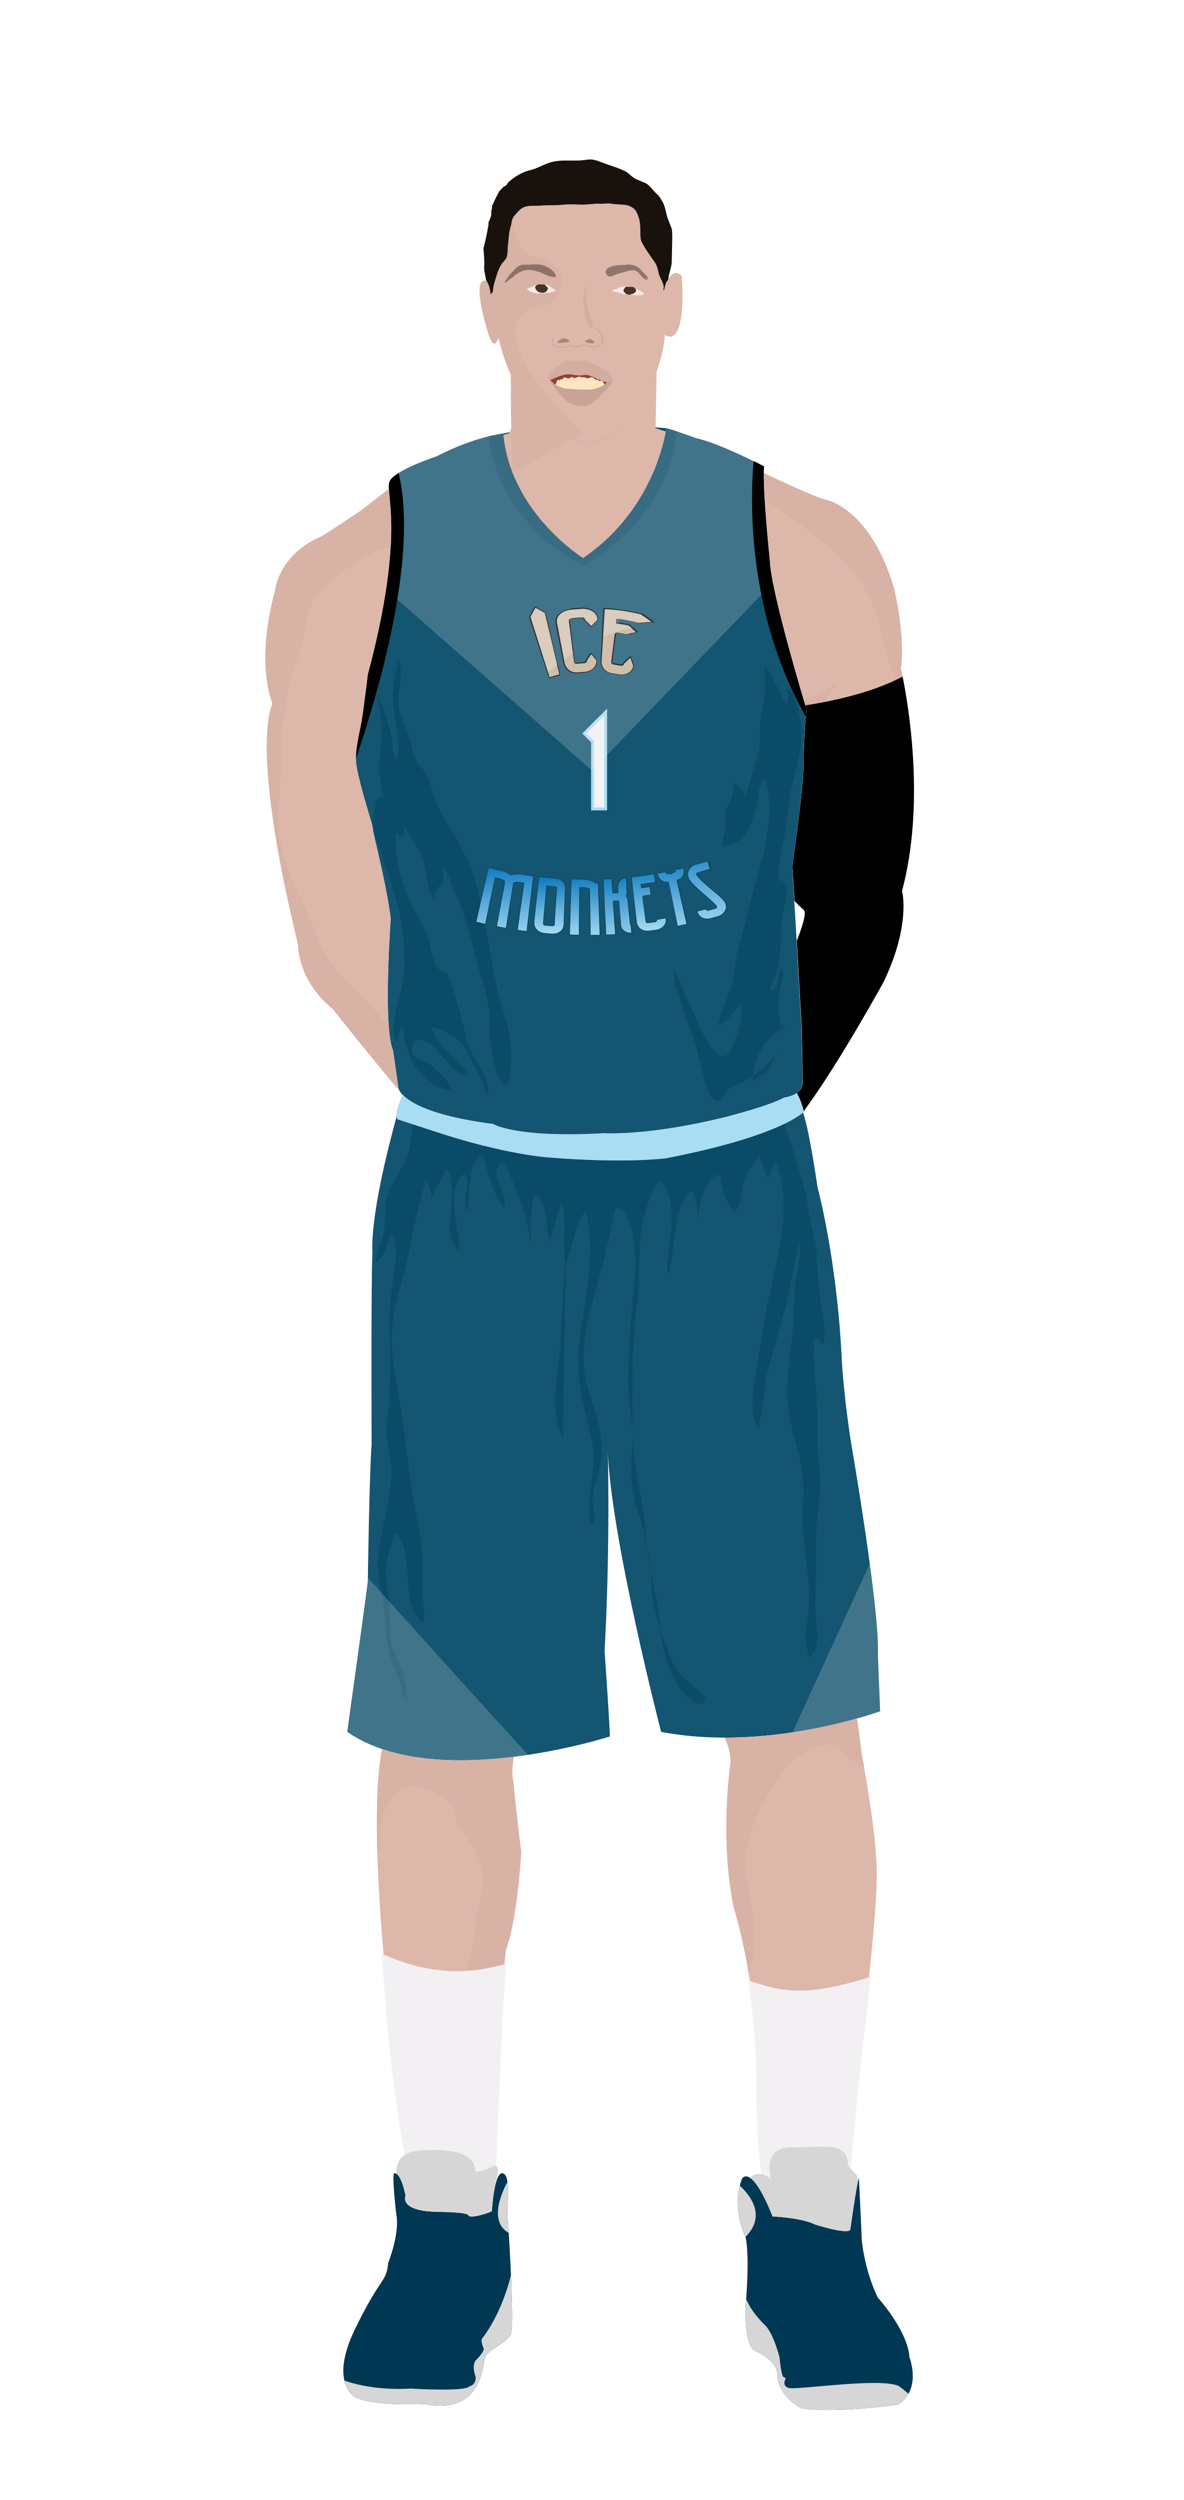 			<svg id="s55b96ebe4d302" xmlns="http://www.w3.org/2000/svg" xmlns:xlink="http://www.w3.org/1999/xlink" x="0px" y="0px" width="1029.1px" height="2172px" viewBox="0 0 1029.1 2172">
			
			<defs>
				<style type="text/css"><![CDATA[
								
									#s55b96ebe4d302 .headband .base{fill:#F2F0F3;}
					#s55b96ebe4d302 .headband .shadow{fill:#e8e6e9;}
					#s55b96ebe4d302 .skin{fill:#ddb7aa;}
					#s55b96ebe4d302 .skin.shadow{fill:#d8b2a5;}
					#s55b96ebe4d302 .arms .wrap {fill:#DCE5EE;stroke-width:4;stroke:#DCE5EE}
					#s55b96ebe4d302 .legs .wrap {fill:#DCE5EE;stroke-width:4;stroke:#DCE5EE}
					#s55b96ebe4d302 .legs .socks {fill:#F2F0F3;stroke-width:3;stroke:#F2F0F3}
					#s55b96ebe4d302 .shoes .base{fill:#003753;}
					#s55b96ebe4d302 .shoes .sole{fill:#d6d6d6;}
								#s55b96ebe4d302 .waist-base .uniform{fill:#054662;}
				]]></style>
			</defs>
			
			<defs><style type="text/css"><![CDATA[
#s55b96ebe4d302 .uniform{fill:#145571;}
#s55b96ebe4d302 .uniform.shadow{fill:#0a4b67;}
#s55b96ebe4d302 .uniform-pattern .pattern-1{fill:#f4f4f4;opacity:.2}
#s55b96ebe4d302 .uniform-pattern .pattern-2{fill:#010101}
#s55b96ebe4d302 .uniform-pattern .pattern-3{fill:#A9DDF3}
#s55b96ebe4d302 .uniform-pattern .lines path{fill:none;stroke:#f4f4f4;stroke-width:2}
#s55b96ebe4d302 .uniform-pattern .identifiers .number{ fill:#f4f4f4;stroke:#A9DDF3;stroke-width:30;}
]]></style></defs>

<g class="uniform uniform-base"><g class="jersey jersey-base"><path class="uniform" d="M324.6,723.6c5.6,24.6,11.8,49.4,15,74.4c0,0-6.9,94.4,2,114.8l4.6,31.9c0,0,0.9,21.2,82.3,31.8c0,0,19.5,12.4,96.4,8c0,0,38,2.7,106.2-14.2c0,0,38-9.7,50.4-16.8c0,0,15.9-1.8,15.9-12.4c0-10.6-0.2-23.7-0.9-51.5c0,0-2.7-42.5-3.3-58.4c0,0-3.8-66.1-4.6-78.5c0,0,8.8-61,9.7-84c0,0,0-29.2,2.7-52.2c0,0-31-101.7-31.9-129.2c0,0-6.4-60.2-5.1-82.1c0,0-37.8-19.9-59.1-24.6c0,0-21.9-8-25.9-8.6c0,0-8,69-72.3,112.8c0,0-63.3-39.2-69.4-108.2c0,0-24.8,2.7-57.9,19.9c0,0-34.1,11.1-40.3,20.8c-6.2,9.7,15,39.8-19.5,169c0,0.1,0,0.2,0,0.3c-1.4,11.4-2.8,22.8-4.4,34.2c-1.8,12.6-6.1,26.6-5.9,39.2c0.1,8.7,6.8,32.3,14.3,56.9"/><path class="uniform shadow" d="M323.6,716.8c7.7,25.1,16.4,51.1,20.1,63.2c5.9,19.1,7.8,36,7.8,56.5c0,13.7-3.5,25.5-6.7,38.5c-1.8,7.5-4.8,23.2-0.1,30c1.5-4.8,3.2-9.7,4.8-14.4c2,11.6,5.2,29.3,13.3,38.7c4.7,5.4,21.2,20.9,29.2,16.7c-3.4-8.5-9.9-15-17.2-20.5c-6.8-5.1-18.4-5.7-16.7-15.8c2.1-12.8,16.7-3.4,21.7,2.4c4,4.6,21.5,28.1,27.4,20.6c-9.6-11.3-28.8-25.5-31.9-40.5c6.6,1.6,17.7,6.8,23,11.4c6.1,5.3,9.3,13.2,12.9,20.2c3.9,7.7,9.9,17.5,11.2,26c0.4,0,1.4,0.1,1.9,0.1c1-18.7-15.7-31-19.1-47.7c-2.6-12.6-6.2-25.7-10-37.8c-1.6-5.3-3.7-14.9-7.6-18.8c-1.8-1.9-5.1-2.1-6.5-3.7c-4.8-5.3-6.5-18.1-8.3-24.8c-2.7-9.9-7.8-17.5-12.8-26.5c-10.3-18.7-17.7-45.6-15.7-67c2,1.6,4,3,6.4,3.4c0.1-2.9,0.5-5.9,1.2-8.7c3.6,7.3,8.8,14.4,12.9,21.6c6.9,12.2,4,30.2,12.6,40.8c1.2-4.7,2.7-11.5,7.7-13.3c0.2-4.9-0.4-10.4,0.6-14.9c4.5,9.2,8.2,19.2,12.3,28.7c8.4,19.5,12.2,39.5,18.1,59.8c4.3,14.9,9.3,30.2,9.6,45.8c0.1,6.3-0.5,12.5,0.8,18.7c0.9,4.7,4.2,38.4,13.3,35.8c4.6-1.3,4-13.6,4.3-17.2c2.6-26.3-9.5-48.4-13.7-73.5c-2.4-14.6-5.1-28.3-8.2-43c-4.7-22.2-7.3-45.6-18.4-65.5c-4-7.1-7-14.6-11.3-21c-5.4-8-10.6-16.2-14.1-25.7c-2.5-7-3.7-14.9-7.2-21.5c-3.2-6-8.6-10.3-11.2-16.9c-1.5-3.9-2.1-8-3.2-12c-2.8-10.5-8.7-21.2-10.2-31.8c-1.6-11.3,5.4-30.4-0.5-39.6c-0.1,5.7-3.1,11-3.4,16.8c-0.3,4-0.8,7.9-1.2,11.9c-1.6,18.5,8.7,40.8,3.2,58.1c-3.4-4-2.9-12.3-3.9-17c-3-15.1-6.7-28.3-14.3-42.2c4.7,11.9,4.8,27.3,4.9,40c0,9-2.3,17.2-2,26.3c0.3,8.8,2.9,17.1,3.9,25.7c-6.4-5.9-11.3,20.1-9,30.3"/><path class="uniform shadow" d="M660.1,650c0.5-11.7-0.1-23.1,2.5-34.4c1.1-4.9,2-9.6,2.1-14.6c0.2-7.3-0.3-15.1,0.1-22.2c8.2,10.1,11.9,22.7,19.1,33.2c1.6-4.2,0.5-10.4,0.7-15.1c7.3,7,11,25.7,11.9,35.4c1.5,16.6-4.4,33.9-8.1,49.9c-2.7,11.9-3.5,24.1-5.2,36.1c-2.2,15.5-7.6,30.4-6.5,46.5c7.1-1.3,7.5,10.2,6.6,14.9c-2.5,13.6-5.1,23.4-4.7,37.4c0.3,10.3-2.1,18.9-4,28.8c-0.8,4.1-5.6,11.5-4.9,14.6c9.6-2.8,4.5-17.3,10.9-19.4c0.7,10.5-3.3,18.2-3.9,28.2c-0.5,8.7,1.1,16.9,2.1,25.4c2.1-1,3.5-3.2,3.7-5.5c-5.7,7.8-14.4,11.6-19.5,20.1c-5.2,8.6-9.2,19.4-8.8,29.5c5.8-2.7,12.5-7.4,15.7-13.1c2.9-5,2.9-8.3,7.4-12.3c-9.7,11.7-19.8,20.7-33.3,27.3c-4.8,2.3-8.8,3.3-12.4,7.4c-2.2,2.5-4.3,9-9.2,8.1c-7.2-1.3-11.9-24.9-13.5-31.6c-2.9-12.9-6.6-24.2-11.2-36.4c-3.2-8.5-5.7-17.4-8.6-26c-2-5.8-4.4-13.7-2.8-19.3c5.8,11.3,9.2,23.4,15.5,34.6c4.3,7.7,6.1,16.1,10.9,23.4c3.2,5,8.4,16.2,15,16.5c7.1,0.3,9.7-10.3,11.7-15.5c3.6-9.2,5.9-18.7,5.1-28.7c-6.7,4.3-12.6,15.5-20,17.6c1.4-10,5.9-20,9.7-29.6c4.6-11.7,3.7-24.4,7.3-36.6c6.2-20.7,10.5-42.1,16.7-62.9c6.9-23.3,15.6-61.2,6.3-85.4c-5.1,4.4-4.9,13.3-6.2,19.6c-1.6,7.6-3.8,15.4-7,22.5c-4.8,10.7-11.6,15.3-23.7,17.1c-0.4-6.1,2.7-12,3.3-18.1c0.4-3.8-0.8-8.1-0.1-11.8c1.1-5.7,4.9-10.4,6-16c0.7-3.1,0.6-6.1,1.5-9c4.1,2.4,8.3,7.5,10,12.1c2.3-10.1,5.6-20.2,8.4-30.1c1.6-5.6,2.2-11.3,5.3-16.6"/><path class="uniform shadow" d="M424.4,379.2c11.1,80.6,82.8,112.2,82.8,112.2c80.8-47.9,81-116.6,81-116.6l-9-2.8c0,0-8,69-72.3,112.8c0,0-63.3-39.2-69.4-108.2l-11.5,2.2C425.4,378.9,424.9,379,424.4,379.2z"/><path class="uniform shadow" d="M506.8,484.8C571.2,441,579.2,372,579.2,372c-88.3-7.5-141.8,4.6-141.8,4.6C443.6,445.6,506.8,484.8,506.8,484.8z"/><path class="uniform shadow" d="M346.4,411c-3.3,2.1-5.9,4.2-7.2,6.3c-6.2,9.7,15,39.8-19.5,169c0,0.1,0,0.2,0,0.3c-1.4,11.4-2.8,22.8-4.4,34.2c-1.7,12.3-5.9,25.9-5.9,38.3C358.9,511.6,354,440.6,346.4,411z"/><path class="uniform shadow" d="M664.1,405.1c0,0-3.6-1.9-9.1-4.6c-2.9,33-6,131.5,45.4,222.1c0.2-2.1,0.4-4.2,0.6-6.3c0,0-31-101.7-31.9-129.2C669.2,487.2,662.8,427,664.1,405.1z"/></g><g class="waist waist-base"><path class="uniform shadow" d="M681.6,953.4c-12.4,7.1-50.4,16.8-50.4,16.8C563,987.1,525,984.4,525,984.4c-77,4.4-96.4-8-96.4-8c-52.5-6.8-71.5-18.1-78.3-25.2c-8.3,17.5-4.6,21.2-4.6,21.2c2,0.7,30.5,10,30.5,10c63.7,21.2,101.5,23.2,101.5,23.2c65.7,5.3,100.9,0.7,100.9,0.7c102.8-19.9,120.8-41.1,120.8-41.1c1.3-3.2-0.9-11.1-3.6-18.6C691.5,952.3,681.6,953.4,681.6,953.4z"/></g><g class="shorts shorts-base"><path class="uniform" d="M763,1437.6c2-38.5-23.2-183.8-23.2-183.8c-6-37.8-8-69.7-8-69.7c-4-89.6-21.2-152.6-21.2-152.6c-5.9-39.9-10-57.4-12.6-65.1c-5.6,4.8-31.3,22.8-119.5,39.9c0,0-35.2,4.6-100.9-0.7c0,0-37.8-2-101.5-23.2c0,0-28.5-9.3-30.5-10c0,0-0.6-0.7-0.8-2.7c-24.2,87.8-21.1,116.8-21.1,116.8c-1.3,31.2-0.7,168.5-0.7,168.5c-2,24.5-3.3,118.8-3.3,118.8c-2,16.6-17.9,130.7-17.9,130.7c76.3,53.1,228.3,4,228.3,4c-0.7-19.2-4.6-74.3-4.6-74.3c4.4-80.5,3.3-151.7,2.8-172.8c3,75.8,46.3,243.1,46.3,243.1c92.9,17.9,190.4-17.9,190.4-17.9L763,1437.6z"/><path class="uniform shadow" d="M715.2,1168.2c4.1-13.7-1.4-30.5-2.9-44.3c-1.2-11.6-1.8-22.4-2.4-34.2c-0.6-12.1-4.5-21.5-6.4-33.5c-1.5-9.1-2.6-18.2-5.1-26.8c-5-17.4-10.4-35.5-16.9-53.1c-16.5,8-47.3,19.1-103,29.9c0,0-35.2,4.6-100.9-0.7c0,0-37.8-2-101.5-23.2c0,0-9.2-3-17.6-5.7c-0.3,7.2-1.7,15.1-2.6,20.1c-2.2,12.5-10.4,23.3-16.1,34.3c-6.5,12.4-4.2,25-6,38.4c-1.2,9.2-7.4,17.7-6.9,27.2c8.8-5.1,8.8-17,13.3-25.6c7.6,10.5,1.7,38.1,0,51.1c-2.4,18-1.1,36.9-1.1,55.1c0,19.4,0.2,38.8-2.7,57.5c-2.3,15,3.6,30.2,3.6,45.1c0,16.5-3.8,31.3-7.1,47.3c-4.3,20.4-6.6,34.8-1.7,55.2c4.2,17.6,2.8,35.7,7.1,53.2c2.2,9.1,6.4,17.2,9.5,26c1.9,5.3,2.6,12.4,6,16.7c-1.5-9.3-0.8-17-4.1-26.1c-2.4-6.6-5.5-12.8-7.9-19.4c-3.4-9.5-2.7-18.5-2.7-28.8c0-10.9-1.9-18.6-3.3-28.9c-2.1-15.5,3-29.1,7.8-44.2c19.1,19.4,1.8,62.2,23.9,78.6c2.4-7.4,0.2-16.5-0.1-24.3c-0.3-8.9,0.2-17.8,0-26.6c-0.4-20.7-5.4-39.3-8.6-59.4c-5.3-32.8-8.1-66-14.4-98.9c-5.3-27.9-5.8-51.7,2.6-79.1c9.7-31.6,13-64,23.2-95.4c3.2,4.1,4.8,10.7,4.6,16.9c3.5-9.7,8.5-17.5,13.1-27.5c13.5,19.3-7.3,54.8,11.2,71.6c1.1-20.5-13.4-52.2,4.5-67.4c6.8,10.8-2.5,22.6,2,33.3c4.8-14.6-1.5-38.4,12.2-48.9c4.8,3.1,4.7,10.4,6.4,15.7c2.8,8.9,7,22.5,14,29.7c3.6-9.9-8.2-21.9-6.3-32.4c2.4-13.2,8.4-3.2,11.5,4.2c8.5,20.1,17.6,44,17.7,65.9c0-16.7-0.2-31.5,2.8-47.7c11.5-3.3,10.7,31.4,14.1,39c3.8-10.8,5.8-22.3,9.8-33c4,9.3,2.5,21.4,2.5,31.5c0,6.7,0.4,13.5,0.7,20.3c-1.3,23.1-4.3,75-4.3,75.5c-1.8,23-9.9,55.6,2.8,76.7c-0.3-22.2,1.7-107.6,2.1-147.6c0.6-2.8,1.3-5.7,2.2-8.5c3.7-11.9,7.6-31.5,15.1-41c9.8,37.4-1.1,76.6-5.3,113.5c-3.3,29.4,2.6,52.1,9.5,79.8c4.6,18.4,2.4,31.5,0.2,49.5c-0.7,5.8-2.9,27.2,1.8,30.5c3.6-7.2,0.3-13.3,0-20c-0.6-10.5,3.7-19.5,6-29.4c5.8-25-2.4-44.7-9.8-68.7c-10-32.7,0.8-67,10-98.9c5.7-19.8,9-40.2,14.2-59.7c18.2,5.5,17.3,50.3,15.8,66.1c-2.8,28.8-5.2,57-5.2,86c0,19.4,4.9,37.3,3.3,56.4c-1.2,14.8-1,31.3,2,45.9c2,9.8,6.7,18.8,8.2,28.7c1.6,10.7,3.5,21.2,5.5,31.6c0.2,2.5,0.5,6,0.5,7.5c0.1,15.5,3.4,29.3,8.1,43.7c0.9,7,2.5,16.3,4.3,22.8c3.8,14.2,9.1,27.1,19.3,36.3c4.3,3.8,12.5,12.3,16.4,1.6c-8.8-10.1-20.3-15.8-27-27.4c-5-8.8-8.1-18.5-11.4-28.1c-0.3-0.8-0.9-3.1-1.3-4.8c-1.1-9.2-1.9-18.5-4-27.5c-1.6-7.2-3.5-17.6-4.9-25.1c-0.4-4.3-1.1-8.6-2.1-13c-2.4-10.4-1.6-20-3-30.4c-3.5-25.4-10.1-50.1-10.3-76.2c-0.3-38.4-0.4-76.3,4.4-114.1c2.4-18.4,1.1-36.7,2.6-54.8c1-12.4,8.4-39.1,16.7-48.4c19.5,20.3,5.4,57.7,6.4,82.5c8.4-18.6,3.4-61.4,22-73.7c3.1,6.4,4.5,15.5,4.3,24.4c2.2-14,5.7-30,13.5-35.6c7.9-5.7,6.3-0.1,8,7.6c1.8,8.2,5,16.3,11.1,22.4c6.3-6.2,5.4-22.1,9.3-30.5c3-6.4,8.3-13.6,12.1-18.6c2.1,5.6,3.9,15.1,7.7,19.4c2.8-5.1,2.2-9.9,6.4-13.5c15.2,37.2,1.4,81.1-6.2,118.7c-4.1,20.3-7.3,40.9-10.4,61.1c-2.2,14.3-7.4,37.3,1.3,50.2c5.7-16.8,4.4-34.9,9.2-52c4.4-15.9,8.6-31,13.2-46.9c6-20.5,8.2-42.7,14.2-62.5c0.3,13.6-3.1,26.9-4.6,40.5c-1.3,12.5-0.7,25-1.9,37.5c-2,21.2-6.4,44.7-4.1,66c2.9,26.5,16.2,51.9,13.1,79.4c-3.6,32.2,6.9,61.6,5.1,93.5c-0.8,14.3-6.5,30.6,1,43.9c11.2-8.4,4.8-28.4,4.5-40c-0.3-11.6,0.9-23.3,0.9-35c0-10.9,0-21.7,0-32.6c0-14.4,3.1-27.8,3.6-42c0.4-11.4-2.7-22.4-2.7-33.9c0-8.4,0-16.8,0-25.2c0-22.3-4.5-46.3-2.5-68.1C711.6,1162.6,714.2,1164.9,715.2,1168.2z"/></g></g><g class="mask-shorts"><g><defs><path id="s55b96ebe4d302-shorts-clip-path-def" d="M763,1437.6c2-38.5-23.2-183.8-23.2-183.8c-6-37.8-8-69.7-8-69.7c-4-89.6-21.2-152.6-21.2-152.6c-5.9-39.9-10-57.4-12.6-65.1c-5.6,4.8-31.3,22.8-119.5,39.9c0,0-35.2,4.6-100.9-0.7c0,0-37.8-2-101.5-23.2c0,0-28.5-9.3-30.5-10c0,0-0.6-0.7-0.8-2.7c-24.2,87.8-21.1,116.8-21.1,116.8c-1.3,31.2-0.7,168.5-0.7,168.5c-2,24.5-3.3,118.8-3.3,118.8c-2,16.6-17.9,130.7-17.9,130.7c76.3,53.1,228.3,4,228.3,4c-0.7-19.2-4.6-74.3-4.6-74.3c4.4-80.5,3.3-151.7,2.8-172.8c3,75.8,46.3,243.1,46.3,243.1c92.9,17.9,190.4-17.9,190.4-17.9L763,1437.6z"/></defs><clipPath id="s55b96ebe4d302-shorts-clip-path"><use xlink:href="#s55b96ebe4d302-shorts-clip-path-def" overflow="visible"/></clipPath></g></g><g class="mask-jersey"><g><defs><path id="s55b96ebe4d302-jersey-clip-path-def" d="M324.6,723.6c5.6,24.6,11.8,49.4,15,74.4c0,0-6.9,94.4,2,114.8l4.6,31.9c0,0,0.9,21.2,82.3,31.8c0,0,19.5,12.4,96.4,8c0,0,38,2.7,106.2-14.2c0,0,38-9.7,50.4-16.8c0,0,15.9-1.8,15.9-12.4c0-10.6-0.2-23.7-0.9-51.5c0,0-2.7-42.5-3.3-58.4c0,0-3.8-66.1-4.6-78.5c0,0,8.8-61,9.7-84c0,0,0-29.2,2.7-52.2c0,0-31-101.7-31.9-129.2c0,0-6.4-60.2-5.1-82.1c0,0-37.8-19.9-59.1-24.6c0,0-21.9-8-25.9-8.6c0,0-8,69-72.3,112.8c0,0-63.3-39.2-69.4-108.2c0,0-24.8,2.7-57.9,19.9c0,0-34.1,11.1-40.3,20.8c-6.2,9.7,15,39.8-19.5,169c0,0.1,0,0.2,0,0.3c-1.4,11.4-2.8,22.8-4.4,34.2c-1.8,12.6-6.1,26.6-5.9,39.2c0.1,8.7,6.8,32.3,14.3,56.9"/></defs><clipPath id="s55b96ebe4d302-jersey-clip-path"><use xlink:href="#s55b96ebe4d302-jersey-clip-path-def" overflow="visible"/></clipPath></g><g><defs><path id="s55b96ebe4d302-waist-clip-path-def" d="M681.6,953.4c-12.4,7.1-50.4,16.8-50.4,16.8C563,987.1,525,984.4,525,984.4c-77,4.4-96.4-8-96.4-8 c-52.5-6.8-71.5-18.1-78.3-25.2c-8.3,17.5-4.6,21.2-4.6,21.2c2,0.7,30.5,10,30.5,10c63.7,21.2,101.5,23.2,101.5,23.2 c65.7,5.3,100.9,0.7,100.9,0.7c102.8-19.9,120.8-41.1,120.8-41.1c1.3-3.2-0.9-11.1-3.6-18.6 C691.5,952.3,681.6,953.4,681.6,953.4z"/></defs><clipPath id="s55b96ebe4d302-waist-clip-path"><use xlink:href="#s55b96ebe4d302-waist-clip-path-def"  overflow="visible"/></clipPath></g></g><g class="uniform-pattern">
	<g class="identifiers">
		<g class="logo">
			<g class="ice">
				<g>
					<g>
						<path fill="#C7B299" d="M477.5,588.8c-5.7-17.6-11.3-35.2-17-52.8c1.4-2.9,3-5.8,4.6-8.7c3,1.6,6,3.2,8.9,4.9
							c4.3,18,8.5,36,12.8,53.9C483.7,587,480.6,587.8,477.5,588.8z"/>
						<path d="M465.3,528c2.8,1.4,5.5,2.9,8.1,4.5c4.3,17.8,8.6,35.6,12.8,53.4c-2.9,0.7-5.7,1.5-8.5,2.4
							c-5.5-17.4-11.1-34.9-16.6-52.3C462.5,533.3,463.9,530.7,465.3,528 M464.9,526.8c-0.2,0.4-0.4,0.8-0.7,1.2
							c-1.5,2.6-2.9,5.3-4.2,8c0,0.1-0.1,0.2-0.1,0.2c0,0.1,0,0.1,0.1,0.2c5.7,17.4,11.3,34.8,17,52.2c0.1,0.2,0.2,0.5,0.2,0.7
							c0.2-0.1,0.5-0.2,0.7-0.2c2.8-0.9,5.6-1.7,8.5-2.4c0.2-0.1,0.5-0.1,0.7-0.2c-0.1-0.2-0.1-0.5-0.2-0.7
							c-4.2-17.8-8.3-35.7-12.5-53.5c0-0.1,0-0.2-0.1-0.2c-0.1,0-0.2-0.1-0.2-0.1c-2.6-1.6-5.4-3.1-8.1-4.5
							C465.8,527.2,465.3,527,464.9,526.8C464.9,526.8,464.9,526.8,464.9,526.8z"/>
					</g>
					<g>
						<path fill="#C7B299" d="M502.2,584.6c-2.2,0.2-4.3-0.1-6.1-0.9c-2-0.9-3.3-2.3-3.9-3c-1.5-2-2-3.8-2.2-4.5
							c-2.2-11.6-4.5-23.2-6.7-34.8c-0.4-2.1,0-4.3,1.2-6.1c1.1-1.6,2.8-3,4.8-4c2.9-1.5,5.5-1.9,6.8-2.1c3-0.3,6-0.6,8.9-0.7
							c3.2-0.2,6.2,0.3,8.5,1.3c2,0.9,3.5,2.1,4.6,3.7c1.4,2.2,1.5,3.9,1.6,4.6c0,0.1,0,0.2,0,0.2c0,0.1,0,0.1,0,0.2
							c-2,2-3.9,4-5.8,6c-1.9-2-3.9-3.9-5.9-5.8c0-0.1,0-0.2,0-0.2c0-0.1,0-0.1-0.1-0.2c0-0.1-0.1-0.2-0.1-0.4
							c-0.2-0.5-0.5-0.7-0.7-0.8c-0.2-0.1-0.5-0.2-1.5-0.1c-2.8,0.2-5.6,0.4-8.4,0.7c-0.1,0-0.2,0-0.3,0.1c-0.2,0-0.3,0.1-0.5,0.2
							c-0.8,0.3-1.1,0.5-1.2,0.6c-0.1,0.2-0.2,0.4-0.1,1.1c1.4,11.8,2.8,23.5,4.3,35.3c0,0.1,0,0.1,0.1,0.2c0,0.1,0.1,0.2,0.1,0.4
							c0.3,0.6,0.5,0.8,0.6,0.8c0.2,0.1,0.5,0.1,1.2,0.1c2.2-0.2,4.3-0.4,6.5-0.5c0.1,0,0.1,0,0.2-0.1c0.1,0,0.3-0.1,0.4-0.1
							c0.6-0.2,0.9-0.4,0.9-0.5c0.1-0.2,0.2-0.4,0.2-1.1c0,0,0-0.1,0-0.1c1.3-2.1,2.8-4.1,4.2-6.2c1.7,2,3.4,4,5,6.1
							c0,0,0,0.1,0,0.1c-0.1,2.2-0.8,4.2-1.9,5.7c-1.3,1.8-2.9,2.7-3.7,3.1c-2.1,1.1-3.9,1.3-4.8,1.4
							C506.3,584.2,504.2,584.4,502.2,584.6z"/>
						<path d="M496.2,529.6c0.1,0,0.1,0,0.2,0c0,0.1,0-0.1,8.8-0.7c3.1-0.2,6,0.3,8.1,1.3c2.3,1,3.6,2.4,4.5,3.5
							c1.6,2.4,1.5,4.4,1.5,4.7c-1.8,1.8-3.6,3.6-5.3,5.4c-1.7-1.8-3.5-3.6-5.4-5.3c0,0,0-0.1,0-0.2c-0.1-0.2-0.1-0.4-0.3-0.7
							c-0.3-0.5-0.6-0.9-1-1c-0.2-0.1-0.6-0.2-1.8-0.2c-6.7,0.4-8,0.7-8.3,0.7c0,0-0.1,0-0.2,0c-0.2,0.1-0.5,0.1-0.9,0.3
							c-0.8,0.3-1.2,0.5-1.4,0.8c-0.1,0.2-0.3,0.5-0.2,1.4c0.7,5.7,4.2,33.8,4.4,35.1c0,0,0,0.1,0,0.2c0.1,0.2,0.1,0.4,0.3,0.6
							c0.2,0.5,0.5,0.8,0.8,1c0.3,0.1,0.6,0.2,1.5,0.1c5.3-0.5,6.2-0.5,6.4-0.5c0.1,0,0.1,0,0.2,0c0.2-0.1,0.4-0.1,0.7-0.2
							c0.6-0.2,0.9-0.4,1.1-0.7c0.1-0.2,0.3-0.5,0.2-1.3c1.2-1.9,2.5-3.7,3.8-5.6c1.6,1.8,3.1,3.7,4.6,5.5c-0.1,2.1-0.7,4-1.8,5.5
							c-1.1,1.5-2.4,2.5-3.6,3c-2.3,1.1-4.1,1.3-4.6,1.3c0,0-0.1,0-0.1,0c-2,0.1-4,0.3-6,0.5c0,0,0,0-0.1,0
							c-2.1,0.2-4.1-0.1-5.8-0.9c-1.7-0.7-2.9-1.9-3.7-2.9c-1.6-2.2-2-4-2.1-4.4c-5.5-29-6.6-34.8-6.6-34.8c-0.4-2.1,0-4.1,1.2-5.9
							c1.2-1.7,3-3,4.6-3.8C492.7,530,495.4,529.7,496.2,529.6 M496.1,528.9c-1.3,0.1-4,0.6-7,2.1c-2,1-3.8,2.5-5,4.1
							c-1.3,1.9-1.7,4.1-1.2,6.3c2.3,11.6,4.5,23.2,6.8,34.8c0.1,0.7,0.7,2.6,2.2,4.7c0.6,0.8,1.9,2.2,4,3.1
							c1.9,0.8,4.1,1.1,6.2,0.9c0,0,0,0,0.1,0c2-0.2,4-0.4,6-0.5c0,0,0.1,0,0.1,0c0.9-0.1,2.8-0.3,4.9-1.4c0.9-0.4,2.5-1.4,3.9-3.3
							c1.2-1.5,1.9-3.6,2-5.9c0-0.1,0-0.2,0-0.2c-0.1-0.1-0.1-0.1-0.2-0.2c-1.5-1.9-3-3.7-4.6-5.6c-0.2-0.3-0.5-0.6-0.8-0.9
							c-0.2,0.3-0.4,0.6-0.7,0.9c-1.3,1.9-2.6,3.7-3.8,5.6c0,0.1-0.1,0.1-0.1,0.2c0,0.1,0,0.1,0,0.2c0,0.5-0.1,0.8-0.1,0.9
							c-0.1,0.1-0.2,0.2-0.7,0.3c0,0,0,0,0,0c0,0,0,0,0,0c-0.1,0-0.2,0.1-0.3,0.1c-0.1,0-0.1,0-0.2,0c0,0,0,0-0.1,0
							c-2.1,0.1-4.3,0.3-6.4,0.5c-0.6,0.1-0.8,0-1,0c-0.1-0.1-0.2-0.2-0.4-0.6c0,0,0,0,0,0c0,0,0,0,0,0c-0.1-0.1-0.1-0.2-0.1-0.3
							c0-0.1,0-0.1-0.1-0.2c0,0,0,0,0-0.1c-1.4-11.7-2.8-23.4-4.1-35.2c-0.1-0.5,0-0.8,0.1-0.9c0.1-0.1,0.3-0.2,0.8-0.4c0,0,0,0,0,0
							c0,0,0,0,0,0c0.1-0.1,0.3-0.1,0.4-0.1c0.1,0,0.2,0,0.3-0.1c0,0,0.1,0,0.1,0c2.7-0.3,5.5-0.5,8.3-0.7c0.9,0,1.1,0,1.2,0.1
							c0.1,0,0.3,0.1,0.5,0.6c0,0,0,0,0,0c0,0,0,0,0,0c0.1,0.1,0.1,0.2,0.1,0.3c0,0.1,0,0.1,0.1,0.2c0,0,0,0,0,0.1
							c0,0.1,0,0.2,0,0.2c0.1,0.1,0.1,0.1,0.2,0.2c1.9,1.7,3.7,3.5,5.4,5.3c0.3,0.3,0.6,0.6,0.8,0.9c0.3-0.3,0.5-0.6,0.8-0.9
							c1.7-1.8,3.5-3.6,5.3-5.4c0.1-0.1,0.2-0.2,0.2-0.2c0-0.1,0-0.2-0.1-0.3c0,0,0-0.1,0-0.2c0-0.7-0.1-2.5-1.6-4.7
							c-1.2-1.7-2.8-2.9-4.8-3.9c-2.4-1.1-5.5-1.6-8.8-1.4c-2.9,0.2-5.9,0.4-8.8,0.7C496.2,528.9,496.1,528.9,496.1,528.9
							L496.1,528.9z"/>
					</g>
					<g>
						<path fill="#C7B299" d="M532.1,585.1c-2.1-0.3-4.1-1.1-5.7-2.3c-1.8-1.4-2.6-3-3-3.9c-1-2.3-1-4.2-1-4.9
							c0.8-15.2,1.7-30.3,2.5-45.5c10.9,0.6,21.7,2.2,32.3,4.8c3.5,2.3,6.9,4.8,10.1,7.3c-4.1,0.1-8.2,0.4-12.1,0.8
							c-6.3-1.5-12.6-2.7-19-3.5c-0.1,1.2-0.3,2.4-0.4,3.5c0.7,0,1.5,0.1,2.4,0.2c2.8,0.4,5.5,0.9,8.3,1.4c2.5,2,4.8,4.1,7.1,6.2
							c-3,0.6-5.9,1.3-8.7,2.1c-2.6-0.5-5.2-0.9-7.9-1.3c-0.6-0.1-1.1-0.1-1.4,0c-0.1,0-0.2,0.1-0.5,0.3c-0.3,0.3-0.6,0.9-0.6,1.1
							c-1,7.8-2,15.7-3,23.5c0,0.1,0,0.1,0,0.2c0,0.1,0,0.2,0.1,0.4c0.1,0.6,0.3,0.9,0.4,0.9c0.2,0.1,0.4,0.3,1.2,0.4
							c2.2,0.3,4.3,0.7,6.4,1.1c0.1,0,0.1,0,0.2,0c0.1,0,0.3,0,0.4,0c0.7-0.1,0.9-0.2,1-0.3c0.1-0.1,0.3-0.4,0.4-1c0,0,0-0.1,0-0.1
							c2-2,4-3.9,6.1-5.8c1.1,2.7,2,5.4,2.9,8c0,0,0,0.1,0,0.1c-0.6,2.1-1.8,3.9-3.3,5.1c-1.7,1.4-3.5,1.9-4.4,2.1
							c-2.3,0.5-4.1,0.3-5,0.2C536.1,585.7,534.1,585.4,532.1,585.1z"/>
						<path d="M557,533.7c3.2,2.1,6.3,4.3,9.3,6.6c-3.7,0.1-7.4,0.4-11.1,0.8c-6.4-1.6-12.9-2.8-19.4-3.6c-0.2,1.5-0.4,2.9-0.5,4.4
							c0.9-0.1,1.9,0,2.9,0.2c2.7,0.4,5.4,0.8,8.1,1.4c2.2,1.8,4.4,3.7,6.5,5.6c-2.7,0.6-5.3,1.2-7.9,1.9c-2.6-0.5-5.1-0.9-7.7-1.3
							c-1-0.1-1.5,0-1.7,0c-0.2,0.1-0.4,0.2-0.6,0.4c-0.3,0.3-0.6,1-0.7,1.2c0,0.1,0,0.1,0,0.1c-1,7.8-1.9,15.6-2.9,23.4
							c0,0,0,0.1,0,0.2c0,0.2,0,0.4,0.1,0.7c0.1,0.6,0.3,0.9,0.5,1.1c0.2,0.1,0.5,0.3,1.4,0.5c5.3,0.8,6.2,1.1,6.3,1
							c0.1,0,0.1,0,0.2,0c0.2,0,0.4,0,0.7,0c0.6,0,1-0.2,1.2-0.4c0.2-0.2,0.4-0.4,0.6-1.2c1.8-1.8,3.7-3.6,5.6-5.3
							c0.9,2.4,1.8,4.9,2.6,7.3c-0.6,2-1.7,3.8-3.1,4.9c-1.4,1.2-3,1.8-4.3,2.1c-2.5,0.6-4.3,0.3-4.8,0.2c0,0-0.1,0-0.1,0
							c0,0,0-0.1-6-1c0,0,0,0-0.1,0c-2.1-0.3-4-1.1-5.4-2.2c-1.4-1.1-2.4-2.5-2.9-3.7c-1.1-2.5-1-4.4-0.9-4.7
							c0.9-15,1.8-30.1,2.7-45.1C536.1,529.5,546.6,531.1,557,533.7 M557.5,533c-0.1,0-0.2,0-0.3-0.1c-10.4-2.5-21-4.1-31.7-4.8
							c-0.4,0-0.7,0-1.1-0.1c0,0.2,0,0.5,0,0.7c-0.8,15-1.6,30.1-2.4,45.1c0,0.7,0,2.7,1,5.1c0.4,0.9,1.3,2.6,3.1,4
							c1.6,1.3,3.6,2.1,5.8,2.4c0,0,0,0,0.1,0c2,0.3,4,0.6,5.9,1c0,0,0.1,0,0.1,0c1.6,0.3,3.4,0.2,5.2-0.2c0.9-0.2,2.8-0.7,4.6-2.2
							c1.5-1.2,2.8-3.1,3.4-5.3c0-0.1,0-0.1,0.1-0.2c0-0.1,0-0.1-0.1-0.2c-0.8-2.4-1.7-4.9-2.6-7.3c-0.2-0.4-0.3-0.8-0.5-1.2
							c-0.3,0.3-0.7,0.6-1,0.9c-1.9,1.7-3.8,3.5-5.6,5.3c0,0-0.1,0.1-0.1,0.1c0,0.1,0,0.1,0,0.2c-0.1,0.5-0.2,0.7-0.3,0.8
							c-0.1,0-0.3,0.1-0.7,0.2c0,0,0,0,0,0c0,0,0,0,0,0c-0.1,0-0.2,0-0.3,0c-0.1,0-0.1,0-0.2,0c0,0,0,0-0.1,0
							c-2.1-0.4-4.2-0.8-6.3-1.1c-0.6-0.1-0.8-0.2-1-0.3c-0.1-0.1-0.2-0.3-0.2-0.7c0,0,0,0,0,0c0,0,0,0,0,0c0-0.1,0-0.2,0-0.3
							c0-0.1,0-0.1,0-0.2c0,0,0,0,0-0.1c1-7.8,2-15.6,3-23.3c0,0,0,0,0-0.1c0-0.1,0.3-0.7,0.5-0.9c0.2-0.2,0.2-0.2,0.3-0.2
							c0.2-0.1,0.6-0.1,1.1,0c2.6,0.4,5.1,0.8,7.7,1.3c0.1,0,0.2,0,0.3,0.1c0.1,0,0.2,0,0.3-0.1c2.6-0.7,5.2-1.3,7.9-1.9
							c0.4-0.1,0.9-0.2,1.3-0.3c-0.3-0.3-0.7-0.6-1-0.9c-2.1-1.9-4.3-3.8-6.5-5.6c-0.1-0.1-0.2-0.1-0.2-0.2c-0.1,0-0.2,0-0.3-0.1
							c-2.7-0.5-5.4-1-8.1-1.4c-0.7-0.1-1.3-0.2-1.9-0.2c0.1-0.9,0.2-1.8,0.4-2.7c6.1,0.8,12.2,1.9,18.3,3.4c0.1,0,0.2,0,0.3,0.1
							c0.1,0,0.2,0,0.2,0c3.6-0.4,7.3-0.6,11-0.8c0.7,0,1.3,0,2-0.1c-0.5-0.4-1-0.8-1.5-1.2c-3-2.3-6.1-4.5-9.3-6.7
							C557.6,533.1,557.5,533.1,557.5,533C557.5,533,557.5,533,557.5,533z"/>
					</g>
					<path opacity="0.29" fill="#F2F2F2" d="M538.3,541.7c-1-0.1-1,0.1-1,0.3c0.2-1.5,0.4-2.9,0.6-4.4c5.9,0.8,11.7,1.9,17.5,3.3
						c3.6-0.3,7.3-0.4,11-0.5c-3-2.2-6.1-4.3-9.3-6.3c-10.3-2.5-20.8-4.1-31.4-4.8c-0.5,7.9-1,15.8-1.4,23.8
						c7.8-3.2,16.2-5.8,25-7.7c-0.9-0.8-1.8-1.6-2.8-2.4C543.7,542.5,541,542.1,538.3,541.7z"/>
					<path opacity="0.29" fill="#F2F2F2" d="M494.7,538.3c0.2-0.2,0.7-0.6,1.4-0.9c0.4-0.2,0.7-0.3,0.9-0.4c0.2,0,0.2,0,0.2,0
						c0.3,0,1.6-0.3,8.3-0.7c1.2-0.1,1.6,0.2,1.8,0.3c0.4,0.1,0.6,0.5,0.8,1.1c0.2,0.3,0.1,0.5,0.1,0.7c0,0.1,0,0.2,0,0.2
						c1.9,1.7,3.8,3.5,5.5,5.3c1.7-1.8,3.5-3.7,5.3-5.5c-0.1-0.3,0.1-2.3-1.5-4.7c-0.9-1.2-2.2-2.3-4.4-3.3c-2.2-1-5-1.2-8.1-1
						c-8.7,0.6-8.7,0.8-8.7,0.7c-0.5,0.1-3.4,0.1-6.7,1.8c-1.6,0.8-3,1.9-4.2,3.6c-1.2,1.7-1.2,3.6-0.8,5.7c0,0,1,5.5,5.9,32.1
						c2.3-2,4.7-3.9,7.2-5.8c-1.1-9.1-3-23.8-3.5-27.8C494.3,538.8,494.6,538.5,494.7,538.3z"/>
					<path opacity="0.23" fill="#FFFFFF" d="M484.6,577c-3.5-14.9-7-29.7-10.6-44.6c-2.7-1.5-5.6-3-8.5-4.4c-1.6,2.7-3.1,5.3-4.5,8 c5.2,16.2,10.3,32.4,15.5,48.6C479,582,481.7,579.5,484.6,577z"/>
				</g>
			</g>
			<g class="monkeys">
				<g>
					<g>
						<g>
														<linearGradient id="s55b96ebe4e2cf" gradientUnits="userSpaceOnUse" x1="440.206" y1="815.759" x2="440.206" y2="742.593" gradientTransform="matrix(0.999 -3.854955e-002 3.854955e-002 0.999 -31.172 20.74)">
								<stop  offset="0" style="stop-color:#A9DDF3"/>
								<stop  offset="1" style="stop-color:#0071BC"/>
							</linearGradient>
							<path fill="url(#s55b96ebe4e2cf)" d="M463.4,761.3c-2,15.9-3.9,31.7-5.7,47.6c-2.6-0.3-5.2-0.7-7.7-1.1c1.8-13.6,3.7-27.3,5.7-40.9
								c-1.2-0.2-2.5-0.4-3.7-0.6c-0.1,0-0.1,0-0.2,0c-0.1,0-0.3,0-0.5-0.1c-0.5,0-1-0.1-1.7-0.1c-1.3,0-2.8,0.3-3.2,0.6
								c-0.4,0.2-0.3,0.1-0.3,0.5c-2.2,13-4.3,26-6.4,38.9c-2.6-0.4-5.2-0.9-7.8-1.4c6.1-33.7,7.2-38.8,7.1-38.8
								c0-0.3,0-0.2-0.1-0.5c-0.2-0.2-0.7-0.7-1.4-1.1c-1.4-0.8-3.4-1.3-3.6-1.3c0,0,0,0,0,0c-1.2-0.3-2.5-0.5-3.7-0.8
								c-2.9,13.5-5.7,26.9-8.5,40.4c-2.6-0.6-5.1-1.2-7.7-1.8c3.5-15.6,7.1-31.2,10.8-46.7c3.5,0.8,7,1.6,10.5,2.4
								c0.1,0,1.5,0.3,3.3,1c1.5,0.6,3.4,1.5,5.1,3c1.3-0.5,2.5-0.8,3.7-0.9c3-0.3,5.4,0.1,5.6,0.1
								C456.4,760.3,459.9,760.8,463.4,761.3z"/>
							<g opacity="0.21">
								<path d="M463.4,761.3c-2,15.9-3.9,31.7-5.7,47.6c-2.6-0.3-5.2-0.7-7.7-1.1c1.8-13.6,3.7-27.3,5.7-40.9
									c-1.2-0.2-2.5-0.4-3.7-0.6c-0.1,0-0.1,0-0.2,0c-0.1,0-0.3,0-0.5-0.1c-0.5,0-1-0.1-1.7-0.1c-1.3,0-2.8,0.3-3.2,0.6
									c-0.4,0.2-0.3,0.1-0.3,0.5c-2.2,13-4.3,26-6.4,38.9c-2.6-0.4-5.2-0.9-7.8-1.4c6.1-33.7,7.2-38.8,7.1-38.8
									c0-0.3,0-0.2-0.1-0.5c-0.2-0.2-0.7-0.7-1.4-1.1c-1.3-0.7-3-1.2-3.5-1.3c-0.1,0-0.1,0-0.1,0c0,0,0,0,0,0
									c-1.2-0.3-2.5-0.5-3.7-0.8c-2.9,13.5-5.7,26.9-8.5,40.4c-2.6-0.6-5.1-1.2-7.7-1.8c3.5-15.6,7.1-31.2,10.8-46.7
									c3.5,0.8,7,1.6,10.5,2.4c0,0,0.2,0,0.5,0.1c0.6,0.1,1.6,0.4,2.9,0.9c1.5,0.6,3.4,1.5,5.1,3c1.3-0.5,2.5-0.8,3.7-0.9
									c3-0.3,5.4,0.1,5.6,0.1C456.4,760.3,459.9,760.8,463.4,761.3 M464,760.9c-0.2,0-0.3,0-0.5-0.1c-3.5-0.4-7-1-10.5-1.5
									c-0.9-0.1-3.1-0.4-5.7-0.1c-1.3,0.1-2.5,0.4-3.6,0.8c-1.7-1.5-3.5-2.3-5-2.9c-1.2-0.5-2.3-0.8-2.9-0.9
									c-0.3-0.1-0.4-0.1-0.5-0.1c-3.5-0.7-7-1.5-10.4-2.3c-0.2,0-0.3-0.1-0.5-0.1c0,0.2-0.1,0.3-0.1,0.5
									c-3.7,15.6-7.3,31.1-10.9,46.7c0,0.2-0.1,0.3-0.1,0.5c0.2,0,0.4,0.1,0.6,0.1c2.6,0.6,5.1,1.2,7.7,1.8c0.2,0,0.4,0.1,0.6,0.1
									c0-0.2,0.1-0.3,0.1-0.5c2.7-13.3,5.5-26.6,8.3-39.9c1.1,0.2,2.1,0.5,3.2,0.7c0,0,0.1,0,0.1,0c0.1,0,2,0.5,3.4,1.3
									c0.6,0.4,1.1,0.7,1.2,0.9c0,0,0,0,0,0.1c0,0,0,0,0,0c0,0,0,0.1,0,0.1c-2.5,12.9-4.8,25.8-7.2,38.8c0,0.2-0.1,0.3-0.1,0.5
									c0.2,0,0.4,0.1,0.6,0.1c2.6,0.5,5.2,1,7.8,1.4c0.2,0,0.4,0.1,0.6,0.1c0-0.2,0.1-0.3,0.1-0.5c2.1-13,4.2-26,6.3-39
									c0,0,0-0.1,0-0.1c0,0,0.1-0.1,0.1-0.1c0.3-0.2,1.5-0.5,2.9-0.5c0.5,0,1,0,1.3,0.1c0.1,0,0.2,0,0.3,0c0.1,0,0.3,0,0.4,0.1
									c0.1,0,0.1,0,0.2,0c1.1,0.2,2.1,0.3,3.2,0.5c-1.9,13.5-3.8,26.9-5.7,40.4c0,0.2,0,0.3-0.1,0.5c0.2,0,0.4,0.1,0.6,0.1
									c2.6,0.4,5.2,0.7,7.7,1.1c0.2,0,0.4,0,0.6,0.1c0-0.2,0-0.3,0.1-0.5c1.8-15.9,3.7-31.8,5.7-47.6
									C463.9,761.2,464,761,464,760.9L464,760.9z"/>
							</g>
						</g>
					</g>
					<g>
						<g>
															<linearGradient id="s55b96ebe4f26a" gradientUnits="userSpaceOnUse" x1="479.072" y1="810.064" x2="479.072" y2="757.066" gradientTransform="matrix(0.999 -3.854955e-002 3.854955e-002 0.999 -31.172 20.74)">
								<stop  offset="0" style="stop-color:#A9DDF3"/>
								<stop  offset="1" style="stop-color:#0071BC"/>
							</linearGradient>
							<path fill="url(#s55b96ebe4f26a)" d="M489.9,803.2c-0.1,1.8-0.7,3.5-1.8,4.8c-1.1,1.2-2.4,2-3.6,2.4c-2.5,0.9-4.5,0.7-4.8,0.7
								c-2-0.1-4-0.3-6.1-0.5c0,0,0,0-0.1,0c-2.1-0.2-4.1-0.9-5.5-1.9c-1.4-1-2.3-2.3-2.8-3.3c-1-2.2-0.8-3.9-0.8-4.2
								c2.6-25.6,3.3-30.8,3.3-30.8c0.2-1.7,0.4-3.4,0.6-5.2c0.1-1.1,0.2-2.2,0.4-3.3c4.7,0.5,9.4,1,14.1,1.3c0.2,0,1.2,0.1,2.6,0.6
								c1.4,0.5,3.2,1.5,4.5,3.5c0.9,1.3,1.3,3.1,1.2,4.9C491.1,772.3,490,798.1,489.9,803.2z M484.1,771.9c0-0.7-0.1-1-0.2-1.1
								c-0.1-0.2-0.2-0.3-0.4-0.4c-0.3-0.3-1-0.4-1.2-0.4c0,0,0,0-0.1,0c-2.4-0.2-4.9-0.4-7.3-0.6c0,0.5-0.1,1.1-0.2,1.8
								c-0.5,5-2.6,29.7-2.7,30.8c0,0,0,0,0,0.1c0,0.1,0,0.3,0.1,0.6c0.1,0.5,0.3,0.8,0.5,1c0.2,0.1,0.5,0.3,1.3,0.4
								c4.8,0.4,5.7,0.5,5.9,0.5c0.1,0,0.1,0,0.2,0c0.2,0,0.4,0,0.7-0.1c0.6-0.1,0.9-0.3,1.1-0.5c0.1-0.2,0.3-0.4,0.3-1.1
								c0.1-2.5,0.6-10.3,1-17.3C483.7,778.3,484.1,771.9,484.1,771.9z"/>
							<g opacity="0.21">
								<path d="M483,763.3c0.4,0,1.3,0.2,2.4,0.6c1.4,0.5,3.2,1.5,4.5,3.5c0.9,1.3,1.3,3.1,1.2,4.9c0,0-1.1,25.8-1.3,30.9
									c-0.1,1.8-0.7,3.5-1.8,4.8c-1.1,1.2-2.4,2-3.6,2.4c-2.5,0.9-4.5,0.7-4.8,0.7c-2-0.1-4-0.3-6.1-0.5c0,0,0,0-0.1,0
									c-0.1,0-0.3,0-0.4,0c-2-0.2-3.7-0.9-5.1-1.9c-1.4-1-2.3-2.3-2.8-3.3c-1-2.2-0.8-3.9-0.8-4.2c2.6-25.6,3.3-30.8,3.3-30.8
									c0.2-1.7,0.4-3.4,0.6-5.2c0.1-1.1,0.2-2.2,0.4-3.3c4.7,0.5,9.4,1,14.1,1.3C482.8,763.3,482.9,763.3,483,763.3 M473.8,803.9
									c0.1,0,0.1,0,0.2,0c4.8,0.4,5.7,0.5,5.9,0.5c0.1,0,0.1,0,0.2,0c0.2,0,0.4,0,0.7-0.1c0.6-0.1,0.9-0.3,1.1-0.5
									c0.1-0.2,0.3-0.4,0.3-1.1c0.1-2.5,0.6-10.3,1-17.3c0.4-7.1,0.9-13.6,0.9-13.6c0-0.7-0.1-1-0.2-1.1c-0.1-0.2-0.2-0.3-0.4-0.4
									c-0.3-0.3-1-0.4-1.2-0.4c0,0,0,0,0,0c0,0,0,0-0.1,0c-2.4-0.2-4.9-0.4-7.3-0.6c0,0.5-0.1,1.1-0.2,1.8
									c-0.5,5-2.6,29.7-2.7,30.8c0,0,0,0,0,0.1c0,0.1,0,0.3,0.1,0.6c0.1,0.5,0.3,0.8,0.5,1C472.9,803.7,473.2,803.9,473.8,803.9
									 M483.1,762.8c-0.1,0-0.2,0-0.3,0c-4.7-0.4-9.4-0.8-14.1-1.3c-0.2,0-0.3,0-0.5-0.1c0,0.2,0,0.3-0.1,0.5
									c-0.1,1.1-0.2,2.2-0.4,3.3c-0.2,1.7-0.4,3.4-0.6,5.2c-1.1,10.3-2.2,20.5-3.3,30.8c-0.1,0.6-0.1,2.3,0.8,4.4
									c0.3,0.8,1.2,2.3,3,3.6c1.5,1.1,3.3,1.7,5.4,2c0.1,0,0.3,0,0.4,0c2,0.2,4.1,0.3,6.1,0.5c1.7,0.1,3.4-0.1,5.1-0.7
									c0.9-0.3,2.5-1,3.9-2.6c1.2-1.3,1.8-3.1,1.9-5c0.1-2.1,0.2-4.2,0.2-6.3c0.3-8.2,0.7-16.4,1-24.6c0.1-2-0.4-3.8-1.3-5.2
									c-1.3-2.1-3.3-3.2-4.8-3.7C484.5,763,483.5,762.8,483.1,762.8L483.1,762.8z M475.4,769.8c2.3,0.2,4.5,0.4,6.8,0.6
									c0,0,0,0,0,0c0.2,0,0.7,0.2,0.9,0.3c0.2,0.2,0.3,0.2,0.3,0.3c0.1,0.2,0.1,0.6,0.1,0.8c-0.3,4.5-0.6,9-0.9,13.6
									c-0.3,4.2-0.5,8.4-0.8,12.6c-0.1,1.6-0.2,3.2-0.3,4.7c0,0.5-0.1,0.7-0.2,0.9c-0.1,0.1-0.3,0.2-0.7,0.3
									c-0.2,0-0.3,0.1-0.4,0.1c-0.1,0-0.1,0-0.2,0c0,0-0.1,0-0.1,0c-2-0.1-3.9-0.3-5.9-0.5c-0.1,0-0.1,0-0.2,0
									c-0.5-0.1-0.7-0.2-0.8-0.2c0,0-0.2-0.2-0.3-0.7c-0.1-0.1-0.1-0.2-0.1-0.3c0-0.1,0-0.1,0-0.2c0,0,0-0.1,0-0.1
									c0.5-6.5,1.1-13.1,1.6-19.6c0.3-3.7,0.6-7.5,1-11.2c0-0.1,0-0.3,0-0.4C475.4,770.4,475.4,770.1,475.4,769.8L475.4,769.8z"/>
							</g>
						</g>
					</g>
					<g>
						
						<g>
															<linearGradient id="s55b96ebe501e7" gradientUnits="userSpaceOnUse" x1="508.604" y1="816.112" x2="508.604" y2="754.144" gradientTransform="matrix(0.999 -3.854955e-002 3.854955e-002 0.999 -31.172 20.74)">
								<stop  offset="0" style="stop-color:#A9DDF3"/>
								<stop  offset="1" style="stop-color:#0071BC"/>
							</linearGradient>
							<path fill="url(#s55b96ebe501e7)" d="M521.2,812.1c-2.6,0.1-5.2,0.1-7.8,0.1c-0.7-34.3-0.6-39.5-0.6-39.5c-0.1-0.3,0-0.2-0.2-0.5
								c-0.2-0.2-0.8-0.5-1.5-0.8c-1.5-0.5-3.5-0.6-3.8-0.6c0,0,0,0-0.1,0c-1.2,0-2.5,0-3.7,0c-0.2,13.8-0.3,27.5-0.4,41.3
								c-2.6,0-5.2-0.1-7.8-0.2c0.4-16,0.8-32,1.4-47.9c3.5,0.1,7,0.2,10.6,0.2c0.1,0,1.5,0,3.4,0.3c1.9,0.3,4.3,0.9,6.5,2.6
								c0.1,0.1,0.2,0.2,0.3,0.3c0.7,0,1.5,0,2.2-0.1c0.1,1.7,0.1,3.5,0.2,5.2c0,1.1,0.1,3.3,0.2,6.2
								C520.4,790.3,521.2,812.1,521.2,812.1z"/>
							<g opacity="0.21">
								<path d="M507.7,764.3c0.6,0,1.6,0.1,3,0.3c1.9,0.3,4.3,0.9,6.5,2.6c0.1,0.1,0.2,0.2,0.3,0.3c0.7,0,1.5,0,2.2-0.1
									c0.1,1.7,0.1,3.5,0.2,5.2c0,1.1,0.1,3.3,0.2,6.2c0.4,11.5,1.2,33.2,1.2,33.2c-2.6,0.1-5.2,0.1-7.8,0.1
									c-0.7-34.3-0.6-39.5-0.6-39.5c-0.1-0.3,0-0.2-0.2-0.5c-0.2-0.2-0.8-0.5-1.5-0.8c-1.4-0.4-3.1-0.6-3.6-0.6
									c-0.1,0-0.1,0-0.1,0c0,0,0,0-0.1,0c-1.2,0-2.5,0-3.7,0c-0.2,13.8-0.3,27.5-0.4,41.3c-2.6,0-5.2-0.1-7.8-0.2
									c0.4-16,0.8-32,1.4-47.9c3.5,0.1,7,0.2,10.6,0.2C507.3,764.3,507.4,764.3,507.7,764.3 M507.7,763.8c-0.3,0-0.4,0-0.5,0
									c-3.5,0-7-0.1-10.5-0.2c-0.2,0-0.3,0-0.5,0c0,0.2,0,0.3,0,0.5c-0.6,16-1,32-1.4,47.9c0,0.2,0,0.3,0,0.5c0.2,0,0.4,0,0.6,0
									c2.6,0.1,5.2,0.2,7.8,0.2c0.2,0,0.4,0,0.6,0c0-0.2,0-0.3,0-0.5c0-13.6,0.1-27.2,0.3-40.8c1.1,0,2.1,0,3.2,0
									c0.1,0,0.1,0,0.2,0c0.7,0,2.3,0.2,3.5,0.6c0.7,0.2,1.2,0.5,1.3,0.6c0,0,0,0,0,0c0,0,0,0,0,0c0,0,0,0.1,0,0.1
									c0.1,13.1,0.3,26.3,0.6,39.4c0,0.2,0,0.3,0,0.5c0.2,0,0.4,0,0.6,0c2.6,0,5.2-0.1,7.8-0.1c0.2,0,0.4,0,0.6,0
									c0-0.2,0-0.3,0-0.5c-0.5-11.1-0.9-22.1-1.2-33.2c-0.1-2.1-0.1-4.2-0.2-6.2c-0.1-1.7-0.1-3.5-0.2-5.2c0-0.2,0-0.3,0-0.5
									c-0.2,0-0.3,0-0.5,0c-0.7,0-1.4,0-2,0c-0.1,0-0.1-0.1-0.2-0.1c-2.3-1.8-4.7-2.4-6.7-2.7
									C509.4,763.9,508.4,763.8,507.7,763.8L507.7,763.8z"/>
							</g>
						</g>
					</g>
					<g>
						<g>
															<linearGradient id="s55b96ebe51185" gradientUnits="userSpaceOnUse" x1="537.938" y1="823.687" x2="537.938" y2="753.164" gradientTransform="matrix(0.999 -3.854955e-002 3.854955e-002 0.999 -31.172 20.74)">
								<stop  offset="0" style="stop-color:#A9DDF3"/>
								<stop  offset="1" style="stop-color:#0071BC"/>
							</linearGradient>
							<path fill="url(#s55b96ebe51185)" d="M548.1,803.7c0.2,2.2,0.5,4.4,0.7,6.6c0,0,0,0-0.1,0c-1.8,0.2-3.6-0.2-4.9-0.9
								c-1.3-0.7-2.3-1.6-2.8-2.5c-1.2-1.7-1.2-3.1-1.2-3.4c-0.6-6.8-1.2-13.7-1.7-20.5c0-0.1-0.1-0.2-0.1-0.3
								c-0.1-0.2-0.2-0.4-0.2-0.4c0,0-0.1,0-0.3,0c-3.1,0.2-3.9,0.3-4.2,0.3c-0.1,0-0.2,0.1-0.3,0.1c0,0-0.3,0.1-0.2,0.2
								c0,0-0.1,0.1-0.1,0.6c0.6,9.4,1.3,18.7,2,28.1c-2.6,0.2-5.2,0.3-7.8,0.4c-0.9-16-1.6-31.9-2.3-47.9c2.3-0.1,4.6-0.2,6.9-0.3
								c0.3,4.1,0.5,8.3,0.8,12.4c0.3-0.1,0.5-0.1,0.6-0.1c0,0,0,0,4.1-0.3c0.2,0,0.3,0,0.3,0c0-0.1,0.1-0.3,0.2-0.6
								c0-0.1,0-0.2,0-0.2c-0.1-1.4-0.2-2.7-0.3-4.1c0-0.2-0.1-1.1,0.2-2.2c0.3-1.2,0.8-2.9,2.5-4.2c1.1-0.9,2.6-1.5,4.2-1.6
								c0.2,2.2,0.4,4.4,0.6,6.6c-0.2,0-0.3,0-0.3,0.1c0,0.1-0.1,0.3-0.1,0.5c0,0.1,0,0.2,0,0.2c0.1,1.4,0.3,2.7,0.4,4.1
								c0,0.2,0.1,1-0.1,2.2c-0.1,0.5-0.3,1.2-0.7,2c0.2,0.2,0.3,0.4,0.4,0.6c1.1,1.7,1.2,3.1,1.2,3.4c0.7,6.8,1.4,13.7,2.1,20.5
								c0,0,0.1,0.2,0.1,0.3c0.1,0.2,0.2,0.4,0.3,0.4C547.8,803.7,547.9,803.7,548.1,803.7z"/>
							<g opacity="0.21">
								<path d="M544,762.6c0.2,2.2,0.4,4.4,0.6,6.6c-0.2,0-0.3,0-0.3,0.1c0,0.1-0.1,0.3-0.1,0.5c0,0.1,0,0.2,0,0.2
									c0.1,1.4,0.3,2.7,0.4,4.1c0,0.2,0.1,1-0.1,2.2c-0.1,0.5-0.3,1.2-0.7,2c0.2,0.2,0.3,0.4,0.4,0.6c1.1,1.7,1.2,3.1,1.2,3.4
									c0.7,6.8,1.4,13.7,2.1,20.5c0,0,0.1,0.2,0.1,0.3c0.1,0.2,0.2,0.4,0.3,0.4c0,0,0.1,0,0.3,0c0,0,0,0,0,0
									c0.2,2.2,0.5,4.4,0.7,6.6c0,0,0,0-0.1,0c-0.1,0-0.2,0-0.3,0c-1.7,0.1-3.3-0.2-4.6-0.9c-1.3-0.7-2.3-1.6-2.8-2.5
									c-1.2-1.7-1.2-3.1-1.2-3.4c-0.6-6.8-1.2-13.7-1.7-20.5c0-0.1-0.1-0.2-0.1-0.3c-0.1-0.2-0.2-0.4-0.2-0.4c0,0-0.1,0-0.3,0
									c0,0,0,0,0,0c-3.1,0.2-3.9,0.3-4.2,0.3c-0.1,0-0.2,0.1-0.3,0.1c0,0-0.3,0.1-0.2,0.2c0,0-0.1,0.1-0.1,0.6
									c0.6,9.4,1.3,18.7,2,28.1c-2.6,0.2-5.2,0.3-7.8,0.4c-0.9-16-1.6-31.9-2.3-47.9c2.3-0.1,4.6-0.2,6.9-0.3
									c0.3,4.1,0.5,8.3,0.8,12.4c0.3-0.1,0.5-0.1,0.6-0.1c0,0,0,0,4.1-0.3c0.2,0,0.3,0,0.3,0c0-0.1,0.1-0.3,0.2-0.6
									c0-0.1,0-0.2,0-0.2c-0.1-1.4-0.2-2.7-0.3-4.1c0-0.2-0.1-1.1,0.2-2.2c0.3-1.2,0.8-2.9,2.5-4.2
									C540.9,763.4,542.4,762.8,544,762.6 M544.4,762.1c-0.2,0-0.3,0-0.5,0c-1.6,0.2-3.2,0.8-4.4,1.7c-1.4,1.2-2.2,2.6-2.6,4.5
									c-0.2,0.8-0.2,1.6-0.2,2.4c0.1,1.4,0.2,2.7,0.3,4.1c0,0,0,0,0,0.1c0,0,0,0.1,0,0.1c0,0.1,0,0.1,0,0.2
									c-1.4,0.1-2.7,0.2-4.1,0.3c0,0,0,0,0,0c-0.3-4-0.5-7.9-0.8-11.9c0-0.2,0-0.3,0-0.5c-0.2,0-0.3,0-0.5,0
									c-2.3,0.1-4.6,0.3-6.9,0.3c-0.2,0-0.3,0-0.5,0c0,0.2,0,0.3,0,0.5c0.7,16,1.4,31.9,2.3,47.9c0,0.2,0,0.3,0,0.5
									c0.2,0,0.4,0,0.6,0c2.6-0.1,5.2-0.2,7.8-0.4c0.2,0,0.4,0,0.6,0c0-0.2,0-0.3,0-0.5c-0.7-9.4-1.4-18.7-2-28.1
									c0-0.1,0-0.2,0-0.2c0,0,0.1,0,0.1,0c1.4-0.1,2.7-0.2,4.1-0.3c0,0,0,0,0,0.1c0,0.1,0,0.2,0.1,0.2c0.5,6.9,1.1,13.7,1.7,20.6
									c0.1,1.3,0.5,2.5,1.3,3.6c0.4,0.6,1.3,1.8,3,2.7c1.4,0.7,3.1,1.1,4.9,1c0.1,0,0.2,0,0.4,0c0.2,0,0.4,0,0.6-0.1
									c0-0.2,0-0.3,0-0.5c-0.2-2.2-0.5-4.4-0.7-6.6c0-0.2,0-0.3-0.1-0.5c-0.2,0-0.4,0-0.5,0.1c0,0,0,0,0-0.1
									c0-0.1-0.1-0.2-0.1-0.3c-0.7-6.8-1.4-13.6-2.1-20.5c-0.1-1.1-0.6-2.4-1.3-3.6c0,0-0.1-0.1-0.1-0.1c-0.1-0.1-0.1-0.2-0.2-0.3
									c0.3-0.6,0.5-1.2,0.6-1.8c0.1-0.6,0.2-1.5,0.1-2.4c-0.1-1.4-0.3-2.7-0.4-4.1c0,0,0,0,0-0.1c0,0,0-0.1,0-0.1
									c0-0.1,0-0.1,0-0.2c0.2,0,0.3,0,0.5,0c0-0.2,0-0.3,0-0.5c-0.2-2.2-0.4-4.4-0.7-6.6C544.4,762.4,544.4,762.3,544.4,762.1
									L544.4,762.1z"/>
							</g>
						</g>
					</g>
					<g>
						<g>
															<linearGradient id="s55b96ebe52131" gradientUnits="userSpaceOnUse" x1="565.341" y1="811.795" x2="565.341" y2="748.341" gradientTransform="matrix(0.999 -3.854955e-002 3.854955e-002 0.999 -31.172 20.74)">
								<stop  offset="0" style="stop-color:#A9DDF3"/>
								<stop  offset="1" style="stop-color:#0071BC"/>
							</linearGradient>
							<path fill="url(#s55b96ebe52131)" d="M578.6,797.8c0.3,1.8,0.1,3.6-0.7,5c-0.8,1.4-1.9,2.5-3,3.2c-2.2,1.4-4.2,1.7-4.5,1.7
								c0,0,0,0-6,0.8c0,0,0,0-0.1,0c-2.1,0.3-4.1,0-5.7-0.7c-1.6-0.7-2.7-1.7-3.4-2.6c-1.4-2-1.6-3.6-1.6-3.9
								c-1.6-13.1-3.1-26.1-4.5-39.2c6.4-0.7,12.8-1.6,19.2-2.6c0.4,2.2,0.7,4.4,1.1,6.6c-4.2,0.7-8.4,1.3-12.6,1.8
								c0.2,1.3,0.3,2.5,0.5,3.8c0.6-0.2,1.2-0.4,1.9-0.4c1.8-0.2,3.6-0.5,5.4-0.8c0.3,2.2,0.7,4.4,1,6.6c-1.8,0.3-3.7,0.5-5.5,0.8
								c-0.7,0.1-1,0.3-1.1,0.4c-0.1,0.1-0.2,0.2-0.4,0.5c-0.2,0.4-0.2,1-0.2,1.2c0,0,0,0,0,0c0.9,6.8,1.8,13.6,2.8,20.4
								c0,0,0,0,0,0.1c0.1,0.1,0.1,0.3,0.2,0.5c0.2,0.5,0.5,0.7,0.7,0.8c0.2,0.1,0.5,0.2,1.3,0.1c4.9-0.7,5.7-0.8,5.8-0.8
								c0.1,0,0.1,0,0.2,0c0.2-0.1,0.4-0.1,0.6-0.2c0.5-0.2,0.8-0.5,0.9-0.7c0.1-0.2,0.2-0.5,0.1-1.2
								C573.6,798.6,576.1,798.2,578.6,797.8z"/>
							<g opacity="0.21">
								<path d="M568.2,759.5c0.4,2.2,0.7,4.4,1.1,6.6c-4.2,0.7-8.4,1.3-12.6,1.8c0.2,1.3,0.3,2.5,0.5,3.8c0.6-0.2,1.2-0.4,1.9-0.4
									c1.8-0.2,3.6-0.5,5.4-0.8c0.3,2.2,0.7,4.4,1,6.6c-1.8,0.3-3.7,0.5-5.5,0.8c-0.7,0.1-1,0.3-1.1,0.4c-0.1,0.1-0.2,0.2-0.4,0.5
									c-0.2,0.4-0.2,1-0.2,1.2c0,0,0,0,0,0c0.9,6.8,1.8,13.6,2.8,20.4c0,0,0,0,0,0.1c0.1,0.1,0.1,0.3,0.2,0.5
									c0.2,0.5,0.5,0.7,0.7,0.8c0.2,0.1,0.5,0.2,1.1,0.1c0.1,0,0.1,0,0.2,0c4.9-0.7,5.7-0.8,5.8-0.8c0.1,0,0.1,0,0.2,0
									c0.2-0.1,0.4-0.1,0.6-0.2c0.5-0.2,0.8-0.5,0.9-0.7c0.1-0.2,0.2-0.5,0.1-1.2c2.5-0.4,5-0.8,7.5-1.2c0.3,1.8,0.1,3.6-0.7,5
									c-0.8,1.4-1.9,2.5-3,3.2c-2.2,1.4-4.2,1.7-4.5,1.7c0,0,0,0-6,0.8c0,0,0,0-0.1,0c-0.1,0-0.3,0-0.4,0c-2,0.2-3.8-0.1-5.3-0.7
									c-1.6-0.7-2.7-1.7-3.4-2.6c-1.4-2-1.6-3.6-1.6-3.9c-1.6-13.1-3.1-26.1-4.5-39.2C555.5,761.4,561.9,760.6,568.2,759.5
									 M568.6,758.9c-0.2,0-0.3,0.1-0.5,0.1c-6.3,1-12.7,1.9-19.1,2.6c-0.2,0-0.3,0-0.5,0.1c0,0.2,0,0.3,0.1,0.5
									c1.4,13.1,2.9,26.1,4.5,39.2c0.1,0.6,0.4,2.3,1.7,4.1c0.5,0.7,1.6,2,3.6,2.8c1.7,0.7,3.6,1,5.6,0.8c0.1,0,0.3,0,0.4-0.1
									c2-0.3,4-0.6,6-0.9c1.6-0.2,3.3-0.9,4.8-1.8c0.8-0.5,2.2-1.6,3.2-3.4c0.8-1.5,1.1-3.4,0.7-5.3c0-0.2-0.1-0.3-0.1-0.5
									c-0.2,0-0.4,0.1-0.6,0.1c-2.5,0.4-5,0.8-7.5,1.2c-0.2,0-0.4,0.1-0.6,0.1c0,0.2,0.1,0.3,0.1,0.5c0.1,0.6,0,0.7,0,0.9
									c0,0-0.1,0.2-0.7,0.4c-0.2,0.1-0.3,0.1-0.4,0.1c-0.1,0-0.1,0-0.2,0.1c0,0,0,0,0,0c0,0-0.1,0-0.1,0c-1.9,0.3-3.9,0.6-5.8,0.8
									c-0.1,0-0.1,0-0.2,0c-0.5,0-0.7,0-0.8,0c-0.1-0.1-0.3-0.2-0.5-0.6c-0.1-0.1-0.1-0.2-0.1-0.3c0-0.1,0-0.1-0.1-0.2
									c0,0,0-0.1,0-0.1c-1-6.8-1.9-13.6-2.8-20.4c0-0.2,0-0.7,0.2-1c0.1-0.2,0.1-0.2,0.2-0.3c0.2-0.2,0.6-0.2,0.9-0.3
									c1.8-0.2,3.7-0.5,5.5-0.8c0.2,0,0.4-0.1,0.5-0.1c0-0.2-0.1-0.3-0.1-0.5c-0.3-2.2-0.7-4.4-1-6.6c0-0.2-0.1-0.3-0.1-0.5
									c-0.2,0-0.3,0.1-0.5,0.1c-1.8,0.3-3.6,0.5-5.4,0.8c-0.5,0.1-1,0.2-1.4,0.3c-0.1-0.9-0.2-1.8-0.4-2.7c4-0.5,8.1-1.1,12.1-1.8
									c0.2,0,0.3-0.1,0.5-0.1c0-0.2-0.1-0.3-0.1-0.5c-0.4-2.2-0.7-4.4-1.1-6.6C568.7,759.3,568.7,759.1,568.6,758.9
									C568.6,758.9,568.6,758.9,568.6,758.9z"/>
							</g>
						</g>
					</g>
					<g>
						<g>
														<linearGradient id="s55b96ebe5406e" gradientUnits="userSpaceOnUse" x1="585.623" y1="816.948" x2="585.623" y2="740.312" gradientTransform="matrix(0.999 -3.854955e-002 3.854955e-002 0.999 -31.172 20.74)">
								<stop  offset="0" style="stop-color:#A9DDF3"/>
								<stop  offset="1" style="stop-color:#0071BC"/>
							</linearGradient>
							<path fill="url(#s55b96ebe5406e)" d="M594,754.4c0,0.1,0.3,1,0.3,2.3c0,1.3-0.2,3.1-1.5,4.9c-0.8,1.2-2.4,2.3-4.2,2.6
								c0,0,0,0-0.1,0c0,0,0,0,0,0c0,0.1-0.1,0.2-0.1,0.3c-0.2,0.5-0.1,1.3,0,1.5c0,0,0,0,0,0c2.7,12.2,5.5,24.5,8.3,36.7
								c-2.5,0.5-5.1,1.1-7.6,1.6c-2.6-12.3-5.1-24.5-7.6-36.8c0,0,0-0.1,0-0.2c0-0.1-0.1-0.4-0.2-0.6c-0.2-0.4-0.5-0.8-0.6-0.9
								c0,0,0,0-0.1,0c-1.8,0.4-3.6,0-4.9-0.7c-1.3-0.8-2.1-1.8-2.7-2.6c-1-1.8-1.3-3.4-1.3-3.6c2.2-0.4,4.4-0.8,6.6-1.2
								c0,0,0.1-0.1,0.1-0.1c0,0,0,0.1,0,0.2c0,0.1,0.1,0.4,0.2,0.6c0.2,0.4,0.5,0.8,0.6,0.9c0,0,0,0,0,0c1.4-0.3,3-0.1,4.2,0.3
								c0.9-0.9,2.2-1.7,3.6-2c0,0,0,0,0.1,0c0,0,0,0,0,0c0-0.1,0.1-0.2,0.1-0.3c0.1-0.5,0-1.4,0-1.5c0,0,0,0,0,0
								c0.3-0.1,0.7-0.1,1-0.2C590.2,755.3,592.1,754.8,594,754.4z"/>
							<g opacity="0.21">
								<path d="M594,754.4c0,0.1,0.3,1,0.3,2.3c0,1.3-0.2,3.1-1.5,4.9c-0.8,1.2-2.4,2.3-4.2,2.6c0,0,0,0-0.1,0c0,0,0,0,0,0
									c0,0.1-0.1,0.2-0.1,0.3c-0.2,0.5-0.1,1.3,0,1.5c0,0,0,0,0,0c2.7,12.2,5.5,24.5,8.3,36.7c-2.5,0.5-5.1,1.1-7.6,1.6
									c-2.6-12.3-5.1-24.5-7.6-36.8c0,0,0-0.1,0-0.2c0-0.1-0.1-0.4-0.2-0.6c-0.2-0.4-0.5-0.8-0.6-0.9c0,0,0,0-0.1,0
									c-0.1,0-0.3,0.1-0.4,0.1c-1.6,0.3-3.3-0.1-4.5-0.8c-1.3-0.8-2.1-1.8-2.7-2.6c-1-1.8-1.3-3.4-1.3-3.6
									c2.2-0.4,4.4-0.8,6.6-1.2c0,0,0.1-0.1,0.1-0.1c0,0,0,0.1,0,0.2c0,0.1,0.1,0.4,0.2,0.6c0.2,0.4,0.5,0.8,0.6,0.9c0,0,0,0,0,0
									c0.1,0,0.3-0.1,0.4-0.1c1.3-0.2,2.6,0,3.7,0.4c0.9-0.9,2.2-1.7,3.6-2c0,0,0,0,0.1,0c0,0,0,0,0,0c0-0.1,0.1-0.2,0.1-0.3
									c0.1-0.5,0-1.4,0-1.5c0,0,0,0,0,0c0.3-0.1,0.7-0.1,1-0.2C590.2,755.3,592.1,754.8,594,754.4 M593.9,753.9
									c-1.9,0.4-3.7,0.9-5.6,1.3c-0.3,0.1-0.7,0.1-1,0.2c-0.2,0-0.4,0.1-0.5,0.1c0,0.2,0.1,0.3,0.1,0.5c0,0.2,0.1,0.9,0,1.3
									c0,0,0,0,0,0c0,0,0,0,0,0c-1.2,0.3-2.4,0.9-3.4,1.8c-1.2-0.4-2.5-0.5-3.7-0.3c-0.1,0-0.1,0-0.2,0c-0.1-0.1-0.2-0.3-0.3-0.6
									c-0.1-0.3-0.2-0.5-0.2-0.5c0-0.1,0-0.1,0-0.2c0-0.2-0.1-0.5-0.1-0.7c-0.2,0.1-0.4,0.2-0.6,0.3c0,0,0,0-0.1,0
									c-2.2,0.4-4.3,0.8-6.5,1.2c-0.2,0-0.3,0.1-0.5,0.1c0,0.2,0.1,0.3,0.1,0.5c0.1,0.4,0.4,2,1.4,3.7c0.7,1.2,1.7,2.1,2.8,2.8
									c1.4,0.8,3.2,1.2,4.8,0.9c0.1,0,0.1,0,0.2,0c0.1,0.1,0.2,0.3,0.3,0.6c0,0,0,0.1,0.1,0.1c0.1,0.2,0.1,0.3,0.1,0.4
									c0,0.1,0,0.1,0,0.2c2.5,12.3,5,24.6,7.5,36.8c0,0.2,0.1,0.3,0.1,0.5c0.2,0,0.4-0.1,0.6-0.1c2.5-0.5,5.1-1,7.6-1.6
									c0.2,0,0.4-0.1,0.6-0.1c0-0.2-0.1-0.3-0.1-0.5c-2.8-12.2-5.6-24.4-8.3-36.7c-0.1-0.3-0.1-1,0-1.3c0,0,0,0,0,0c0,0,0,0,0,0
									c1.7-0.4,3.3-1.5,4.2-2.8c1.5-2,1.5-4.1,1.6-5.2c0-0.9-0.1-1.7-0.3-2.4c0-0.2-0.1-0.3-0.1-0.5
									C594.2,753.8,594,753.9,593.9,753.9C593.9,753.9,593.9,753.9,593.9,753.9z"/>
							</g>
						</g>
					</g>
					<g>
						<g>
												
							<linearGradient id="s55b96ebe5503b" gradientUnits="userSpaceOnUse" x1="616.256" y1="813.103" x2="616.256" y2="725.647" gradientTransform="matrix(0.999 -3.854955e-002 3.854955e-002 0.999 -31.172 20.74)">
								<stop  offset="0" style="stop-color:#A9DDF3"/>
								<stop  offset="1" style="stop-color:#0071BC"/>
							</linearGradient>
							<path fill="url(#s55b96ebe5503b)" d="M630.5,785.1c0.6,1.7,0.6,3.5,0,5.1c-0.6,1.5-1.6,2.7-2.5,3.5c-2,1.7-3.9,2.2-4.3,2.3
								c-1.9,0.6-3.9,1.1-5.8,1.6c0,0,0,0-0.1,0c-2.1,0.6-4.1,0.6-5.8,0.1c-1.7-0.5-2.9-1.3-3.7-2.2c-1.7-1.8-2.1-3.4-2.1-3.7
								c2.1-0.5,4.3-1.1,6.4-1.6c0.3-0.1,0.6-0.2,0.9-0.3c0,0,0,0,0,0.1c0.1,0.1,0.1,0.3,0.3,0.5c0.3,0.4,0.6,0.6,0.8,0.7
								c0.2,0,0.5,0.1,1.3-0.1c4.8-1.3,5.6-1.6,5.7-1.6c0.1,0,0.1,0,0.2,0c0.1-0.1,0.4-0.2,0.6-0.3c0.5-0.3,0.7-0.6,0.8-0.8
								c0-0.2,0.1-0.5-0.1-1.2c0,0-0.1-0.1-0.1-0.2c-0.1-0.2-0.3-0.4-0.6-0.7c-0.5-0.6-1.2-1.3-2.1-2.2c-1.8-1.7-4.2-3.8-6.8-6
								c-5.1-4.4-10.5-9.1-13.3-12.8c-0.9-1.1-1.5-2.1-1.9-3.5c-0.4-1.8-0.4-3.6,0.2-5.1c0.6-1.5,1.5-2.6,2.4-3.3
								c1.8-1.6,3.5-2,3.8-2.1c1.7-0.5,3.4-0.9,5.1-1.4c1.7-0.5,3.4-1,5.1-1.5c0.7,2.1,1.3,4.3,2,6.4c-1.7,0.5-3.4,1-5.2,1.5
								c-1.7,0.5-3.4,1-5.2,1.5c0,0,0,0-0.1,0c-0.1,0.1-0.3,0.1-0.5,0.3c-0.4,0.3-0.7,0.5-0.8,0.8c0,0.2-0.1,0.5,0.1,1.2
								c0,0,0,0.1,0.1,0.2c0.1,0.2,0.3,0.4,0.5,0.7c0.5,0.6,1.2,1.4,2,2.3c1.7,1.8,4,3.9,6.5,6c5,4.4,10.8,8.8,13.9,12.3
								C629.3,782.8,630.1,783.8,630.5,785.1z"/>
							<g opacity="0.21">
								<path d="M615.1,748.6c0.7,2.1,1.3,4.3,2,6.4c-1.7,0.5-3.4,1-5.2,1.5c-1.7,0.5-3.4,1-5.2,1.5c0,0,0,0-0.1,0
									c-0.1,0.1-0.3,0.1-0.5,0.3c-0.4,0.3-0.7,0.5-0.8,0.8c0,0.2-0.1,0.5,0.1,1.2c0,0,0,0.1,0.1,0.2c0.1,0.2,0.3,0.4,0.5,0.7
									c0.5,0.6,1.2,1.4,2,2.3c1.7,1.8,4,3.9,6.5,6c5,4.4,10.8,8.8,13.9,12.3c1,1,1.7,2,2.2,3.3c0.6,1.7,0.6,3.5,0,5.1
									c-0.6,1.5-1.6,2.7-2.5,3.5c-2,1.7-3.9,2.2-4.3,2.3c-1.9,0.6-3.9,1.1-5.8,1.6c0,0,0,0-0.1,0c-0.1,0-0.3,0.1-0.4,0.1
									c-1.9,0.5-3.8,0.4-5.4,0c-1.7-0.5-2.9-1.3-3.7-2.2c-1.7-1.8-2.1-3.4-2.1-3.7c2.1-0.5,4.3-1.1,6.4-1.6
									c0.3-0.1,0.6-0.2,0.9-0.3c0,0,0,0,0,0.1c0.1,0.1,0.1,0.3,0.3,0.5c0.3,0.4,0.6,0.6,0.8,0.7c0.2,0,0.5,0.1,1.1-0.1
									c0.1,0,0.1,0,0.2-0.1c4.8-1.3,5.6-1.6,5.7-1.6c0.1,0,0.1,0,0.2,0c0.1-0.1,0.4-0.2,0.6-0.3c0.5-0.3,0.7-0.6,0.8-0.8
									c0-0.2,0.1-0.5-0.1-1.2c0,0-0.1-0.1-0.1-0.2c-0.1-0.2-0.3-0.4-0.6-0.7c-0.5-0.6-1.2-1.3-2.1-2.2c-1.8-1.7-4.2-3.8-6.8-6
									c-5.1-4.4-10.5-9.1-13.3-12.8c-0.9-1.1-1.5-2.1-1.9-3.5c-0.4-1.8-0.4-3.6,0.2-5.1c0.6-1.5,1.5-2.6,2.4-3.3
									c1.8-1.6,3.5-2,3.8-2.1c1.7-0.5,3.4-0.9,5.1-1.4C611.7,749.6,613.4,749.1,615.1,748.6 M615.4,748c-0.2,0.1-0.3,0.1-0.5,0.2
									c-1.7,0.5-3.4,1-5.1,1.5c-1.7,0.5-3.4,1-5.1,1.4c-1.8,0.5-3.1,1.4-4,2.2c-0.6,0.5-1.8,1.7-2.5,3.5c-0.6,1.5-0.7,3.4-0.2,5.3
									c0.4,1.4,1,2.5,2,3.7c2.3,3,6.1,6.6,10.4,10.3c1,0.9,2,1.7,3,2.6c3,2.6,5.2,4.4,6.8,5.9c0.9,0.9,1.6,1.6,2,2.1
									c0.3,0.3,0.4,0.5,0.5,0.6c0,0.1,0.1,0.1,0.1,0.2c0.1,0.5,0.1,0.7,0.1,0.8c0,0.1-0.2,0.3-0.6,0.5c-0.1,0.1-0.2,0.1-0.3,0.2
									c-0.1,0-0.1,0.1-0.2,0.1c0,0,0,0,0,0c-0.3,0.1-0.7,0.2-1,0.3c-1.6,0.4-3.1,0.9-4.7,1.3c-0.1,0-0.1,0-0.2,0
									c-0.5,0.1-0.7,0.1-0.8,0.1c0,0-0.2-0.1-0.5-0.5c-0.1-0.1-0.1-0.2-0.2-0.3c0-0.1-0.1-0.1-0.1-0.2c0,0,0,0,0-0.1
									c0-0.2-0.1-0.3-0.1-0.5c-0.2,0.1-0.4,0.1-0.6,0.2c-0.3,0.1-0.6,0.2-0.9,0.3c-2.1,0.6-4.2,1.1-6.4,1.6
									c-0.2,0-0.4,0.1-0.6,0.1c0,0.2,0.1,0.3,0.1,0.5c0.2,0.6,0.7,2.2,2.3,3.9c0.6,0.6,1.9,1.7,4,2.3c1.7,0.5,3.7,0.5,5.7,0
									c0.1,0,0.3-0.1,0.4-0.1c2-0.5,3.9-1.1,5.9-1.7c1.6-0.5,3.1-1.3,4.5-2.4c0.7-0.6,2-1.8,2.7-3.8c0.6-1.6,0.6-3.5,0-5.4
									c-0.5-1.4-1.2-2.4-2.3-3.5c-2.6-2.8-6.7-6.2-11-9.8c-1-0.8-2-1.7-3-2.5c-3-2.5-5-4.5-6.5-6c-0.7-0.8-1.4-1.6-2-2.2
									c-0.1-0.1-0.1-0.2-0.2-0.3c-0.1-0.1-0.2-0.3-0.2-0.4c0,0,0,0,0,0c0,0,0,0,0,0c-0.1-0.6-0.1-0.8-0.1-0.9c0,0,0.1-0.2,0.6-0.5
									c0.1-0.1,0.2-0.1,0.3-0.2c0.1,0,0.1-0.1,0.2-0.1c0,0,0.1,0,0.1,0c1.7-0.5,3.5-1,5.2-1.5c1.7-0.5,3.4-1,5.2-1.5
									c0.2-0.1,0.3-0.1,0.5-0.2c0-0.2-0.1-0.3-0.1-0.5c-0.7-2.1-1.3-4.2-2-6.4C615.5,748.3,615.5,748.1,615.4,748L615.4,748z"/>
							</g>
						</g>
					</g>
				</g>
			</g>
		</g>
		
		
		<svg x="495px" y="-360px" xmlns="http://www.w3.org/2000/svg" xmlns:xlink="http://www.w3.org/1999/xlink" viewBox="0 0 1100 85.5"><g class="number"><g transform="scale(0.09) translate(0, 0)"><path transform="translate(0,0) rotate(180) scale(-1, 1)" d="M373,800l0,-999l-135,0l0,694l-85,85z" /></g></g></svg>	</g>
	<g class="jersey" clip-path="url(#s55b96ebe4d302-jersey-clip-path)">
		<polygon class="pattern-1" points="514.6,669.5 872.7,297.5 91.2,297.5"/>
		<path class="pattern-2" d="M346.4,411c-3.3,2.1-5.9,4.2-7.2,6.3c-6.2,9.7,15,39.8-19.5,169c0,0.1,0,0.2,0,0.3
			c-1.4,11.4-2.8,22.8-4.4,34.2c-1.7,12.3-5.9,25.9-5.9,38.3C358.9,511.6,354,440.6,346.4,411z"/>
		<path class="pattern-2" d="M664.1,405.1c0,0-3.6-1.9-9.1-4.6c-2.9,33-6,131.5,45.4,222.1c0.2-2.1,0.4-4.2,0.6-6.3
			c0,0-31-101.7-31.9-129.2C669.2,487.2,662.8,427,664.1,405.1z"/>
	</g>
	<g class="shorts" clip-path="url(#s55b96ebe4d302-shorts-clip-path)">
		<path class="pattern-1" d="M251.7,1294.9c0,0,234,261,253.5,279c19.5,18-315,0-315,0L251.7,1294.9z"/>
		<polygon class="pattern-1" points="653.6,1581.9 802.2,1257.4 881.7,1554.4"/>
			</g>
	<path class="pattern-3" stroke-miterlimit="10" d="M681.6,953.4c-12.4,7.1-50.4,16.8-50.4,16.8
		C563,987.1,525,984.4,525,984.4c-77,4.4-96.4-8-96.4-8c-52.5-6.8-71.5-18.1-78.3-25.2c-8.3,17.5-4.6,21.2-4.6,21.2
		c2,0.7,30.5,10,30.5,10c63.7,21.2,101.5,23.2,101.5,23.2c65.7,5.3,100.9,0.7,100.9,0.7c102.8-19.9,120.8-41.1,120.8-41.1
		c1.3-3.2-0.9-11.1-3.6-18.6C691.5,952.3,681.6,953.4,681.6,953.4z"/>
</g>			
						
						<g class="neck"><path class="skin" d="M506.8,484.8c56.8-38.6,69.6-96.8,71.9-110l-10.9-3.4l-8.2-18.3H452.2l-9.7,23.3l-5,1.3 C444.2,446,506.8,484.8,506.8,484.8z"/></g>
			
			<g class="pose-3 pose">
	<g class="arms">
		<path class="right skin" d="M341.6,912.8c-8.8-20.3-2-114.8-2-114.8c-3.2-25-9.4-49.8-15-74.4l-1-6.8
			c-7.6-24.6-14.2-48.2-14.3-56.9c-0.2-12.6,4.2-26.6,5.9-39.2c1.6-11.4,3.1-22.8,4.4-34.2c0-0.1,0-0.2,0-0.3
			c28.4-106.3,19-145.5,18.3-161.5c-4.8,3.7-19.3,15-24,18.7c0,0-26.8,18-34.5,22.6c0,0-35.2,12.6-40.6,48.1c0,0-17,55.4-2,97.4
			c0,0-20.6,33.6,22.2,208.9c0,0-0.7,31.1,30.1,56c0,0,31.8,40.3,58.3,71.6c-1.3-2.1-1.3-3.4-1.3-3.4L341.6,912.8z"/>
		<path class="left skin" d="M783,581c4-30-6-70-6-70c-21-71-60-77-60-77c-9-2-53-23-53-23l-0.1,0.1
			c-0.2,25.2,5.3,76.1,5.3,76.1c0.9,27.4,31.9,129.2,31.9,129.2c-2.7,23-2.7,52.2-2.7,52.2c-0.9,23-9.7,84-9.7,84
			c0.3,4.6,1.1,16.8,1.9,30.2c5.1,5.3,8.5,8.2,8.5,8.2c1.8,3.7-2.7,16.7-6.5,26.3c0.5,8.2,0.8,13.9,0.8,13.9
			c0.7,15.9,3.3,58.4,3.3,58.4c0.7,27.9,0.9,40.9,0.9,51.5c0,3.9-2.1,6.6-4.9,8.5c2.6,5,4.7,10.2,5.9,15.7
			C728.9,924.4,768,853,768,853c24-50,16-79,16-79C808,685,783,581,783,581z"/>
		<path class="skin shadow" d="M346.3,944.6l-4.6-31.9c-1.9-4.4-3.1-12.2-3.8-21.7c-21.5-25.2-50.2-45.5-62.1-77.2
			C265,785.2,247.9,757.1,243,728c-3.3-19.8,0.8-35.6,1-55.2c0.2-19.6-0.5-38.1,3.9-56.8c2.7-11.4,3.1-22.7,6.9-33.8
			c2.8-8.3,6.1-16.9,8.5-25.3c2.2-8,3.2-15.6,4.7-24c2-11.3,9.1-17,17.3-25c11.2-10.9,23.1-19.6,36.8-26.8c5.7-2.9,11.6-5,17.6-6.8
			c1.4-26.9-1.3-41.4-1.6-49.6c-4.8,3.7-19.3,15-24,18.7c0,0-26.8,18-34.5,22.6c0,0-35.2,12.6-40.6,48.1c0,0-17,55.4-2,97.4
			c0,0-20.6,33.6,22.2,208.9c0,0-0.7,31.1,30.1,56c0,0,31.8,40.3,58.3,71.6C346.3,945.9,346.3,944.6,346.3,944.6z"/>
		<path class="skin shadow" d="M777,511c-21-71-60-77-60-77c-9-2-53-23-53-23l-0.1,0.1c0,6.5,0.3,14.8,0.8,23.5
			c14.8,8,30,21.1,41.6,29.4c20.3,14.6,39.2,33.4,50,56c8.5,17.7,9.8,38.9,17,57.5c8.1,20.9,8.5,47.6,13.3,69.5
			c-2,3.6,4.6,17.7,5.2,23.7c0.9,8.1,0.4,22.5,2.1,35.4C797,639.4,783,581,783,581C787,551,777,511,777,511z"/>
		<path class="skin shadow" d="M714.2,827.2c1.5-4.7,0.6-9.9,1.7-14.7c2.7-11.5,8.7-16,8.1-28.5
			c-0.6-11.4-1.9-20.3-7-30.1c-7.1-13.6-10.8-27-10.2-42.2c0.6-15.9-5.2-30-5.8-45.8c-0.4-12.6,0.4-27.2,5.2-38.8
			c4.8-11.6,14.7-21.6,20.8-33.1c-9.8,5-16.9,10.9-28.6,13.4c1.7,5.6,2.7,9,2.7,9c-2.7,23-2.7,52.2-2.7,52.2c-0.9,23-9.7,84-9.7,84
			c0.3,4.6,1.1,16.8,1.9,30.2c5.1,5.3,8.5,8.2,8.5,8.2c1.8,3.7-2.7,16.7-6.5,26.3c0.5,8.2,0.8,13.9,0.8,13.9
			c0.2,5.3,0.7,13.5,1.2,22.1c3.8-4.2,7-9.1,9.3-12C707.3,836.6,712.5,832.7,714.2,827.2z"/>
						<path class="left full" d="M784,774c20.3-75.5,5.5-161.7,0.5-186.2c-25,13.3-57.8,20.8-84.5,25
			c0.7,2.3,1.1,3.5,1.1,3.5c-2.7,23-2.7,52.2-2.7,52.2c-0.9,23-9.7,84-9.7,84c0.3,4.6,1.1,16.8,1.9,30.2c5.1,5.3,8.5,8.2,8.5,8.2
			c1.8,3.7-2.7,16.7-6.5,26.3c0.5,8.2,0.8,13.9,0.8,13.9c0.7,15.9,3.3,58.4,3.3,58.4c0.7,27.9,0.9,40.9,0.9,51.5
			c0,3.9-2.1,6.6-4.9,8.5c2.6,5,4.7,10.2,5.9,15.7C728.9,924.4,768,853,768,853C792,803,784,774,784,774z"/>
											</g>
	<g class="legs">
		<path class="right skin" d="M332.1,1519.6c-4.3,21-8.4,70.9,1.9,185.4c0,0,7,126,25,189s70,7,70,7s7-189,11-208
			c0,0,9-21,13-84c0,0-4-31-7-63c0,0-1.9-3.3,0.5-19.7C410,1530.8,367.4,1531.5,332.1,1519.6z"/>
		<path class="left skin" d="M744.9,1493c-24.1,6.8-67.4,16.6-115,16.6c2.7,5.5,5.1,12.8,5.1,21.4c0,0-10,67,3,127
			c0,0,21,65,21,155s13,113,13,113h62c0,0,12-135,16-161c0,0,12-99,12-134c0,0,2-26-13-107C749,1524,747.5,1511.3,744.9,1493z"/>
		<path class="skin shadow" d="M432.4,1818.3c2.3-53.4,5.4-114.9,7.6-125.3c0,0,9-21,13-84c0,0-4-31-7-63
			c0,0-1.9-3.3,0.5-19.7c-36.6,4.5-79.1,5.2-114.4-6.7c-2.8,14-5.6,40.7-4.1,90.6c2.2-17.1,2.7-35.4,13-49.9
			c16.6-23.5,60.4,9.3,54.2,15c-1.1,8,15.1,25.6,18.9,34c7.2,16.1,6.8,30.5,1.9,46.8c-2.4,8-2.9,13.6-3,22.2
			c-0.1,10.6-3.6,17.8-6.9,27.9c-6,18.1-6.5,40.2-1.4,58.5C409.2,1780.6,418.2,1808.7,432.4,1818.3z"/>
		<path class="skin shadow" d="M749,1524c0,0-1.5-12.7-4.1-31c-24.1,6.8-67.4,16.6-115,16.6c2.7,5.5,5.1,12.8,5.1,21.4
			c0,0-10,67,3,127c0,0,7.2,22.2,13.1,58.6c2.5-9.9,3.9-18,3.9-28.9c0-13.2-0.3-26-2.7-38.8c-2.3-12.2-6-24-4.1-36.8
			c3.8-26,14.2-46.7,28.9-68.2c8.7-12.7,27.9-31,45.9-27.9c1.6,0.3,3.3,0.1,4.9,0.2c5.4,9.3,14.5,14.2,23.2,19.2
			C750.4,1531.7,749.7,1527.9,749,1524z"/>
		<path class="socks" stroke="#E6E7E8" stroke-miterlimit="10" d="M333.5,1699.6
			c0.2,1.8,0.3,3.6,0.5,5.4c0,0,7,126,25,189s70,7,70,7s5.3-143.7,9.3-193.1C391.5,1721.5,355,1709,333.5,1699.6z"/>
		<path class="socks" stroke="#E6E7E8" stroke-miterlimit="10" d="M652.1,1722.6
			c3.8,24.9,6.9,55.8,6.9,90.4c0,90,13,113,13,113h62c0,0,12-135,16-161c0,0,2.5-20.2,5.1-45.6
			C696.5,1737.5,677.5,1730.5,652.1,1722.6z"/>
		
													</g>
	<g class="shoes">
		<path class="right base" d="M344.5,1924c0,0-4-33-2-36c0,0,5.5-2.5,10,19.5c0,0-6.5,13.5,28.5,14s22,4,29,4
			s17.5-4.5,17.5-4.5s2-35,9.5-33s3,25,4.5,43s5.5,90.5,2.5,97s-19,13.5-22,18.5s-0.5,52-53,42c0,0-45.5,2-60-6
			c0,0-23.5-11.5-0.5-59s27-39.5,29-58C337.5,1965.5,347.5,1941,344.5,1924z"/>
		<path class="left base" d="M648,1943.5c0,0-13-25.5-3-51c0,0,8-13.5,26.5,33c0,0,25,1,37,7c0,0,28,9,30.5,4.5
			c0,0,6-42.5,7.5-45c0,0,2,38.5,2.5,53.5c0,0,2,26,14,50.5c0,0,26,28.5,27.5,52c0,0,11,27.5-10,41c0,0-56,8-84.5,3
			c0,0-20.5-11-20.5-30c0,0,1-10.5-19.5-20c0,0-8.5-1-8-37.5C648,2004.5,652,1960.5,648,1943.5z"/>
		<path class="sole" d="M441.5,1931c-1-12.3,0.7-26.9-0.4-35.6c-4.4,8.1-16.9,34.2,1.1,44.4
			C441.9,1936.2,441.7,1933.2,441.5,1931z"/>
		<path class="sole" d="M352.5,1907.5c0,0-6.5,13.5,28.5,14s22,4,29,4s17.5-4.5,17.5-4.5s0.7-12.9,3-22.6v-2.4
			c8-22.5-6-12-6-12c-7,3-11.5,2.5-11.5,2.5c1-22.5-42-18.5-42-18.5c-23.6-0.6-27.1,11.3-26.4,20.4
			C346.6,1889.7,349.7,1893.9,352.5,1907.5z"/>
		<path class="sole" d="M422,2046.5c3-5,19-12,22-18.5c1.7-3.6,1.2-27.6,0.1-51.4c-9.1,36.2-25.1,54.9-25.1,54.9
			c-1.5,2.5,1.5,9,1.5,9c-0.5,4-7.5,10.5-7.5,10.5c-3,6,0.5,14,0.5,14c0,7.5-5.5,8-5.5,8c-3,5-51,2-51,2c-26.9,1.5-46.3-3-57.6-6.9
			c2.6,10.9,9.6,14.4,9.6,14.4c14.5,8,60,6,60,6C421.5,2098.5,419,2051.5,422,2046.5z"/>
		<path class="sole" d="M675.5,2062c0,19,20.5,30,20.5,30c28.5,5,84.5-3,84.5-3c4.2-2.7,7.1-6,9.1-9.5
			c-4.3-3.7-8.1-6.5-8.1-6.5c-14.5-8-89.5,3.5-96,1.5s-2.5-8.5-2.5-8.5s0,0-2-1s-3.5-17.5-3.5-17.5c-6.5-23.5-13-28-13-28
			c-8.6-8.4-13.3-16-15.9-22.2c-0.3,4.4-0.6,7.2-0.6,7.2c-0.5,36.5,8,37.5,8,37.5C676.5,2051.5,675.5,2062,675.5,2062z"/>
		<path class="sole" d="M643,1898.7c-5.6,21.8,3.7,42.1,4.9,44.6C665.8,1925.5,653.1,1908.1,643,1898.7z"/>
		<path class="sole" d="M671.5,1925.5c0,0,25,1,37,7c0,0,28,9,30.5,4.5c0,0,4.1-29,6.4-40.5l-0.4-6.5l-8-8.5
			c0-22.5-22-15.5-49-16s-17.5,28-17.5,28c-9.3-8-15.5-4.7-18.6-1.6C656.2,1894.7,662.6,1903.2,671.5,1925.5z"/>
	</g>
</g>			<svg id="s55b1114648399" class="face" xmlns="http://www.w3.org/2000/svg" xmlns:xlink="http://www.w3.org/1999/xlink" x="324px" y="51px" width="357px" height="358px" viewBox="0 0 357 358"><path fill="#ddb7aa" d="M268.5,189.04c-1.41-1.92-2.86-2.74-4.22-2.91c-3.96-0.47-7.28,4.62-7.28,4.62c2.38-21.04,0-32.96,0-32.96c-16.83-65.56-65.84-69.37-76.8-69.39c-0.71,0.02-1.44,0.04-2.2,0.06c-54,1.42-71.5,44.58-71.5,44.58c-9,12.5-4,61.55-4,61.55c-21-12.95-1.5,45.45-1.5,45.45c5,13.5,8,1,8,1c2.88,12.67,6.63,23.41,10.9,32.53c0.85,44.99,1.74,68.73,1.44,83.43c23.33,0,116.79,0,123.83,0l1.52-85.32c6.58-17.33,7.31-32.14,7.31-32.14c2.5,3,6.5,1.5,6.5,1.5C272.75,234.79,268.5,189.04,268.5,189.04z M255.96,199.92C255.93,200.18,255.94,200.15,255.96,199.92L255.96,199.92z M256.22,197.67c0.03-0.3,0.07-0.64,0.11-1.01C256.29,197.01,256.25,197.35,256.22,197.67z M256.82,192.32c0.06-0.55,0.11-0.99,0.14-1.26C256.91,191.5,256.87,191.92,256.82,192.32z M265.33,190.26c-0.04-0.16-0.09-0.37-0.16-0.62c-0.13-0.5-0.31-1.2-0.54-2.1c0.22,0.86,0.4,1.58,0.54,2.1C265.24,189.9,265.29,190.1,265.33,190.26C265.47,190.79,265.48,190.83,265.33,190.26z"/><path fill="#d8b2a5" d="M125.25,227.25c4.5-6.5,6.97-8.84,12.65-10c4.87-0.99,13.28-2.45,17.35-5.75c9.63-7.79,13.17-20.35,5.59-28.43c-4.32-4.6-7.03-7.3-13.05-8.81c-4.83-1.22-11.04-2.16-15.05-6.1c-7.84-7.69-11.29-20.73-10.82-31.2c0.41-8.95,9.17-18.79,15.15-24.83c7.04-7.12,15.71-14.12,23.72-20.42c-40.38,8.84-54.04,42.51-54.04,42.51c-9,12.5-4,61.55-4,61.55c-21-12.95-1.5,45.45-1.5,45.45c5,13.5,8,1,8,1c2.89,12.7,6.64,23.46,10.93,32.59c-0.78,38.87,1.32,70.54,1.15,83.21c7.79,0.1,53.6-30.51,61.45-32.32C179.16,318.81,113.75,264.75,125.25,227.25z"/><g class="eyes eyes-9"><path display="inline" fill="#ffffff" fill-opacity="0.7" d="M133.92,200.33c0.68-0.5,1.18-1.14,2.05-1.43c1.12-0.38,2.1-0.64,3.11-1.16c1.64-0.85,3.67-1.64,5.5-1.84c3.18-0.35,6.58-0.06,9.23,1.65c0.87,0.56,1.58,1.45,2.48,2.02c0.63,0.4,3.16,1.27,2.38,2.2c-0.5,0.6-1.74,0.69-2.44,0.87c-0.84,0.22-1.75,0.6-2.62,0.7c-1.12,0.13-2.26-0.02-3.38,0.14c-0.9,0.13-1.74,0.22-2.71,0.22c-1.54,0-3.08,0.13-4.6,0.14c-1.68,0.01-2.72-0.22-4.2-0.91c-0.96-0.45-1.81-0.63-2.71-1.18c-0.46-0.28-2.53-1.14-1.65-1.84"/><path display="inline" fill="#ffffff" fill-opacity="0.7" d="M208.17,201.67c0.51-0.38,0.88-0.82,1.48-1.08c1.07-0.47,2.15-0.43,3.12-1.07c0.65-0.43,1.41-0.78,2.15-1.02c2.3-0.74,4.77-0.66,7.21-0.66c1.41,0,2.73,0.04,4.05,0.56c0.98,0.39,1.69,1.07,2.67,1.52c1.78,0.82,3.53,1.3,5.02,2.59c0.42,0.36,1.3,0.8,1.54,1.32c0.57,1.24-1.24,1.47-1.99,1.58c-2.45,0.38-4.87,0-7.33-0.08c-2.59-0.08-4.99-0.83-7.61-0.83c-2.66,0-4.92-1.63-7.51-1.92c-0.42-0.05-3.88-0.17-2.41-1.41"/><path display="inline" fill="#483224" d="M221.08,198c-1.38-0.14-1.98,1.08-2.64,2.02c-0.41,0.59-0.7,0.91-0.44,1.72c0.21,0.64,0.78,1.31,1.23,1.76c0.92,0.92,2.38,1.53,3.77,1.58c0.83,0.03,1.21-0.43,1.92-0.59c0.81-0.18,1.23-0.15,1.94-0.64c0.73-0.51,1.82-1.25,2.04-2.19c0.21-0.86-0.79-2.1-1.4-2.67c-1.37-1.31-4.45-0.75-6.25-0.75"/><path fill="#483224" d="M144.07,196.11c-1.13,0.13-2.73,1.03-2.86,2.29c-0.15,1.39,1.3,3.3,2.47,3.95c2.31,1.29,5.76,1.61,7.6-0.75c0.68-0.87,1.42-1.99,0.58-2.99c-0.35-0.42-0.84-0.66-1.22-1.07c-0.31-0.34-0.56-0.75-0.93-1.05c-0.81-0.65-1.97-0.45-2.98-0.45c-0.8,0-2.25-0.29-2.86,0.29"/></g><g class="eyebrows eyebrows-15"><path fill="#19120c" fill-opacity="0.4" d="M115.8,193c1.7-4.3,4.4-6.6,7.5-9.9c1.1-1.2,2.3-2.3,3.7-3.1c2.4-1.5,5.6-1,8.4-1.1c5.4-0.2,10.6-0.8,15.5,1.7c2.8,1.4,6.5,3.8,8,6.8c2.5,4.9-7.9,0.7-9.2,0c-4.1-2-8.1-3.4-12.8-3.8c-4.3-0.4-7.2,0.7-10.9,2.7c-1.3,0.7-2.3,1.9-3.4,2.8c-1.3,1.1-2.7,1.9-4,2.8c-1.1,0.8-2.4,2.6-3.7,3c-0.3-1.3,0.9-2.9,1.5-3.9"/><path fill="#19120c" fill-opacity="0.4" d="M221,179c-5.6,0.5-11.4-0.3-16.5,2.9c-3.1,1.9-2.4,6.3,0.9,7.2c1.7,0.5,2.5-0.2,4-0.9c1.8-0.9,3.8-1.4,5.7-1.9c3.8-0.9,10.7-4,14.5-1.6c2.7,1.7,5.1,7.7,9,7.1c0.8-2.3-0.4-3.1-2.2-4.8c-1.6-1.5-2.9-3.1-4.5-4.6c-3.2-3-7-3.6-11.3-3.7"/></g><g class="chin chin-1"><path display="inline" fill="none" stroke="#d8b2a5" stroke-miterlimit="10" d="M160.03,323.62c1.88,4.33,10.37,5.57,14.49,7.45 c5.11,2.33,10.76,2.84,16.3,1.58c2.46-0.56,5.32-0.69,7.7-1.4c2.79-0.83,17.91-6.92,18.65-12.54c0.05-0.4,0.08-0.94,0.03-1.33"/></g><g class="hair hair-1002"><path fill="#19120c" d="M259.93,148.08c-1.48-4.6-3.76-8.81-4.77-13.56c-0.85-4.01-1.78-7.77-3.92-11.31c-0.86-1.43-1.78-2.81-2.73-4.17c-1.61-1.43-3.15-2.92-4.6-4.6c-2.07-2.41-4.16-4.98-7-6.5c-1.84-0.64-3.12-1.15-4.14-1.73c-2.02-0.75-4.06-1.5-5.79-2.64c-2.67-1.76-4.84-4.45-7.7-5.86c-6.59-3.25-14.16-5.26-21.04-7.92c-3.27-1.27-6.63-2.53-10.2-2.23c-3.43,0.29-6.84,0.91-10.29,0.94c-7.55,0.08-15.09-0.61-22.25,1.25c-6.5,1.69-12.18,5.54-18.67,7.07c-7.55,1.78-13.69,5.79-19.2,10.69c-0.86,1.66-1.45,2.75-3.8,3.61c-1.34,1.34-2.65,2.72-3.94,4.11c-1.24,2.51-2.66,4.94-3.83,7.54c-0.77,1.71-1.55,3.4-2.34,5.1c0.02,1.43-0.13,2.85-0.65,4.21c-0.04,0.11-0.09,0.22-0.14,0.33c0.16,1.66,0.12,3.32-0.36,4.92c-0.52,1.73-1.25,3.35-2.04,4.94c0.14,0.63,0.16,1.32,0.04,2.06c-1.16,6.79-2.6,13.71-4.35,20.38c0.27,5.19,0.97,10.37,0.62,15.59c-0.27,4.12,1.15,8.06,1.58,12.03c2.12,2.92,3.22,6.2,3.69,9.71c0.13,0.97,0.26,1.91,0.4,2.84c0.5-0.81,1.1-1.58,1.8-2.3c0.27-3,0.74-5.94,1.59-8.64c1.61-5.15,3.16-11.5,6.33-15.89c1.47-2.04,3.76-3.89,4.39-6.31c0.73-2.83,0.47-6.69,0.86-9.54c0.8-5.9,0.51-10.99,2.46-16.66c0.88-2.56,0.5-4.84,1.91-7.25c1.38-2.36,3.65-4.68,5.57-6.62c5.28-5.33,12.18-3.4,19.2-4.11c5.16-0.52,11.46-0.02,16.89-0.58c5.89-0.6,10.52-0.56,16.5-0.25c6.24,0.32,11.91-1.08,18.09-0.75c3.08,0.16,6.43-0.64,9.31-0.02c2.94,0.64,11.6,0.56,14.35,1.52c5.55,1.94,7.28,4.19,9.25,10c2.7,7.96,0.74,15.6,2.25,20.5c1.33,4.33,9.83,15.79,12.29,19.5c1.39,2.11,2.44,5.78,3.23,10.02c0.11,0.21,0.22,0.41,0.3,0.64c1.19,3.26,3.22,5.99,3.75,9.5c0.13,0.88,0.05,1.69-0.18,2.42c0,0.11,0,0.22-0.01,0.33c0.15,0.38,0.28,0.76,0.42,1.14c0.82-3.76,1.75-7.35,2.62-8.23c0.33-0.33,0.64-0.66,0.94-0.99c0.58-5.43,3.07-10.51,3.24-16.02c0.2-6.65,0.24-13.3,0.43-19.94c0.08-2.79-0.05-5.55-0.34-8.28C259.93,148.09,259.93,148.08,259.93,148.08z"/></g><g class="nose nose-17"><path fill="#d3ada0" d="M186.01,198.89c-0.17,1.53-0.26,3.95-0.49,5.46c-0.58,3.86,0.9,6.29,0.88,10.24 c-0.02,6.65,6.48,12.91,4.38,19.46c-5.2-0.71-6.56-12.33-6.95-16.23c-0.33-3.31-1.14-7.11-1.01-10.49 c0.11-2.91,1.43-6.24,2.54-9.75C185.35,197.6,186.24,196.78,186.01,198.89z"/><path fill="#ab8578" d="M169.13,243.5c-1.2-0.13-2.39-0.76-3.62-0.62c-1.02,0.11-1.65,0.67-2.53,1.15c-1.83,1.01-4.11,3.85-0.39,3.01c2.33-0.52,4.93-0.37,7.19-1.01c2.82-0.79,0.12-2.27-1.41-2.41"/><path fill="#ab8578" d="M189.13,243.38c-1.01,0.23-4.93,1.23-4.49,2.34c0.49,1.22,4.62,1.45,5.86,1.51c4.41,0.22,0.55-3.61-1.75-3.72"/><path fill="none" stroke="#cea89b" stroke-miterlimit="10" d="M194.2,234.86c3.32,1.47,5.54,5.68,5.64,9.12c0.1,3.45-3.07,5.8-6.25,6.33c-3.98,0.66-7.51-2.29-11.21-1.35c-3.01,0.76-5.59,2.47-8.75,0.92c-3.09-1.51-3.37,0.06-6.7,0.89c-1.87,0.46-8.16-0.15-9.8-1.66c-2.74-2.53,0-4.85-0.28-6.4"/></g><g class="mouth mouth-20"><path fill="#FCE6C0" d="M156.25,279.88c-0.32,2.16,1.8,4.01,3.15,5.38c2.01,2.04,4.57,3.44,7.26,4.36c3.91,1.34,8.6,1.08,12.74,1.09c3.27,0,6.22-1.3,9.34-1.79c2.42-0.38,5.5,0.2,7.84-0.48c1.14-0.33,1.94-1.35,3.01-1.9c0.73-0.37,1.68-0.5,2.36-0.98c0.68-0.48,0.99-1.23,1.52-1.82c0.97-1.08,2.14-1.43,1.9-3.14c-0.29-2.04-2.76-3.46-4.59-4c-6.24-1.85-12.29-5.38-18.92-5.38c-2.36,0-4.73-0.03-7.07-0.14c-2.63-0.12-5.32-0.37-7.85,0.41c-2.71,0.84-5.43,1.98-7.98,3.12c-1.27,0.57-1.79,1.92-2.95,2.44c-0.34,1.1-0.48,3.33,0.65,3.77"/><path fill="#9A3E32" d="M158.69,283.94c0.74-1.46,1.34-6.96,3.94-4.27c-0.24-1.44,1.4-1.24,2.27-1.01c0.06-1.79,2.17-1.98,3.42-1.47c0.9,0.37,1.21,0.74,2.1,0.47c1.26-0.38,1.68-1.4,3.2-1.02c0.62,0.15,1.04,0.75,1.59,0.82c0.82,0.11,1.66-0.56,2.44-0.79c0.63-0.19,1.9-0.65,2.57-0.41c1.5,0.52,0.29,0.91,2.43,0.51c1.77-0.33,2.24,0.72,3.69,0.83c1.89,0.14,3.39-1.65,5.39-0.44c0.64,0.39,0.91,1.12,1.52,1.49c0.89,0.54,0.8,0.01,1.76,0.16c0.77,0.12,1.09,0.87,1.73,1.1c0.88,0.31,1.77-0.16,2.68-0.11c0.99,1.77,2.07,2.19,2.07,4.43c1.44,0.17,3.86-1.52,3.91-2.99c0.04-1.26-1.82-2.8-2.73-3.55c-2.52-2.07-6.09-3.21-9.16-4.14c-3.82-1.15-7.7-2.95-11.65-3.41c-3.97-0.47-8.18-0.62-12.19-0.64c-1.87-0.01-3.66,0.29-5.31,1.09c-3.11,1.5-6.83,2.47-9.55,4.61c-1.5,1.18-1.23,3.27-0.27,4.73c0.95,1.45,2.97,3.7,4.44,4.46"/><path fill="#c9a396" fill-opacity="1" d="M152.33,278.39c2.38,1.63,3.46,5.01,5.41,7.1c2.18,2.35,4.17,4.97,6.27,7.38c1.85,2.13,3.81,4.1,6.17,5.58c3.71,2.33,7.39,3,11.9,3.21c3.7,0.18,6.29-0.63,9.06-2.88c2.24-1.81,4.42-3.27,6.36-5.55c2.03-2.38,4.4-4.5,6.54-6.73c1.78-1.86,4.47-5.09,4.33-7.84c-0.03-0.66-1.04,0.04-0.94-0.64c-0.92,1.03-2.29,1.55-3.26,2.56c-1.04,1.09-2.17,2-3.39,2.91c-2.09,1.56-5.16,2.64-7.63,3.25c-3.41,0.85-6.7,0.89-10.23,0.71c-2.9-0.15-5.98-0.14-8.93-0.41c-2.34-0.21-4.93-0.18-7.3-0.64c-2.14-0.41-4.35-1.46-6.34-2.38c-1.8-0.83-3.06-2.09-4.59-3.35c-0.8-0.66-2.67-2.97-3.69-2.03"/><path fill="#d3ada0" d="M152.87,274.06c1.35-0.82,2.48-2.21,3.62-3.35c1.32-1.32,2.71-2.3,4.12-3.45c1.89-1.54,3.8-3.02,6.06-3.76c2.39-0.78,5.18-1.22,7.71-1.35c1.3-0.07,2.43,0.29,3.65,0.38c1.61,0.11,3.12-0.51,4.74-0.38c2.51,0.2,5.61,1.33,7.85,2.44c2.29,1.14,4.78,1.89,6.93,3.35c1.9,1.29,4.31,2.15,6.02,3.68c1.37,1.23,2.24,3.25,3.8,4.23c0.27,0.91,1.26,1.69,0.98,2.83c-0.25,1-1.36,1.39-2.17,1.89c-1.87,1.16-4.95,0.13-7.17-0.82c-2.19-0.94-3.2-0.99-5.27-2.2c-2.05-1.19-4.67-2.14-6.9-2.68c-2.27-0.55-4.6,0.28-6.91,0.28c-2.68,0-4.88-0.44-7.44-0.82c-5.19-0.76-9.52,1.19-14.11,3.09c-1.09,0.45-4.36,2.09-5.34,1.62c-1.37-0.66-0.15-4.38,0.37-5.38"/></g></svg>										
			</svg>
			